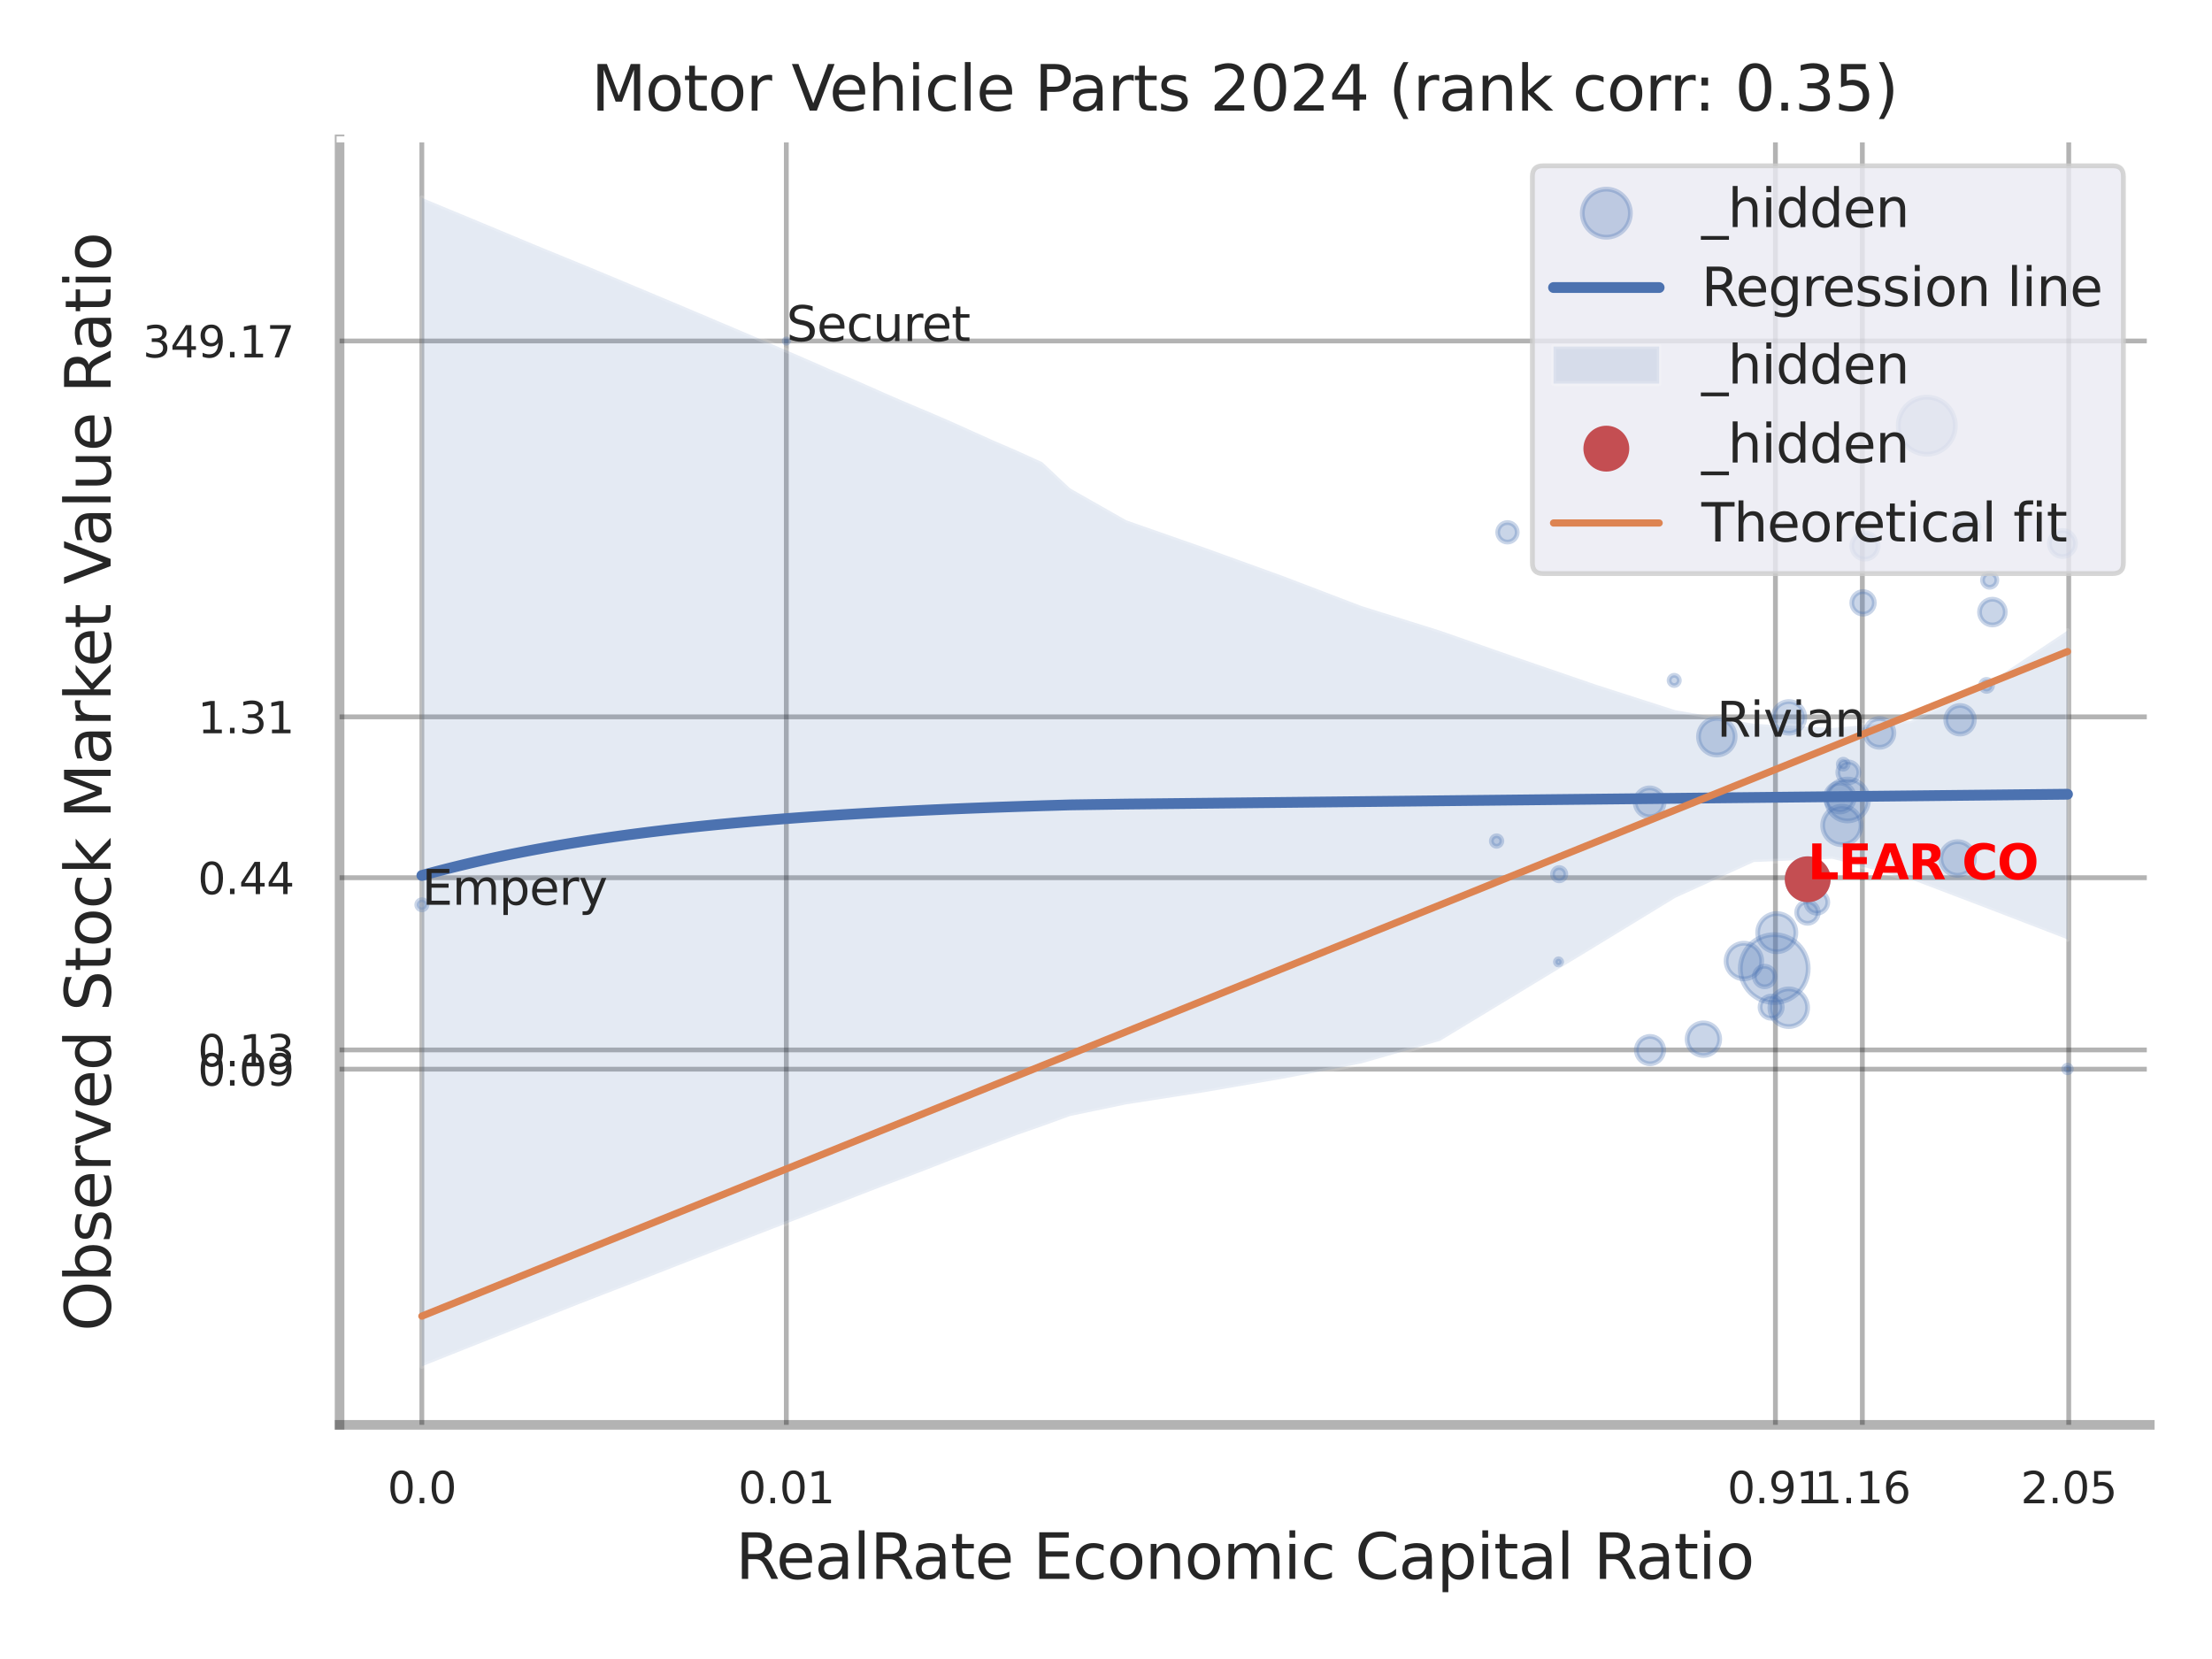 <?xml version="1.0" encoding="utf-8" standalone="no"?>
<!DOCTYPE svg PUBLIC "-//W3C//DTD SVG 1.1//EN"
  "http://www.w3.org/Graphics/SVG/1.1/DTD/svg11.dtd">
<svg xmlns:xlink="http://www.w3.org/1999/xlink" width="460.8pt" height="345.6pt" viewBox="0 0 460.8 345.6" xmlns="http://www.w3.org/2000/svg" version="1.1">
 <defs>
  <style type="text/css">*{stroke-linejoin: round; stroke-linecap: butt}</style>
 </defs>
 <g id="figure_1">
  <g id="patch_1">
   <path d="M 0 345.6 
L 460.8 345.6 
L 460.8 0 
L 0 0 
z
" style="fill: #ffffff"/>
  </g>
  <g id="axes_1">
   <g id="patch_2">
    <path d="M 70.74 296.82 
L 447.84 296.82 
L 447.84 29.04 
L 70.74 29.04 
z
" style="fill: #ffffff"/>
   </g>
   <g id="matplotlib.axis_1">
    <g id="xtick_1">
     <g id="line2d_1">
      <path d="M 87.875 296.82 
L 87.875 29.04 
" clip-path="url(#p33a93483db)" style="fill: none; stroke: #000000; stroke-opacity: 0.3; stroke-linecap: round"/>
     </g>
     <g id="text_1">
      <!-- 0.0 -->
      <g style="fill: #262626" transform="translate(80.719 313.159) scale(0.09 -0.09)">
       <defs>
        <path id="DejaVuSans-30" d="M 2034 4250 
Q 1547 4250 1301 3770 
Q 1056 3291 1056 2328 
Q 1056 1369 1301 889 
Q 1547 409 2034 409 
Q 2525 409 2770 889 
Q 3016 1369 3016 2328 
Q 3016 3291 2770 3770 
Q 2525 4250 2034 4250 
z
M 2034 4750 
Q 2819 4750 3233 4129 
Q 3647 3509 3647 2328 
Q 3647 1150 3233 529 
Q 2819 -91 2034 -91 
Q 1250 -91 836 529 
Q 422 1150 422 2328 
Q 422 3509 836 4129 
Q 1250 4750 2034 4750 
z
" transform="scale(0.016)"/>
        <path id="DejaVuSans-2e" d="M 684 794 
L 1344 794 
L 1344 0 
L 684 0 
L 684 794 
z
" transform="scale(0.016)"/>
       </defs>
       <use xlink:href="#DejaVuSans-30"/>
       <use xlink:href="#DejaVuSans-2e" transform="translate(63.623 0)"/>
       <use xlink:href="#DejaVuSans-30" transform="translate(95.41 0)"/>
      </g>
     </g>
    </g>
    <g id="xtick_2">
     <g id="line2d_2">
      <path d="M 163.806 296.82 
L 163.806 29.04 
" clip-path="url(#p33a93483db)" style="fill: none; stroke: #000000; stroke-opacity: 0.3; stroke-linecap: round"/>
     </g>
     <g id="text_2">
      <!-- 0.01 -->
      <g style="fill: #262626" transform="translate(153.786 313.159) scale(0.09 -0.09)">
       <defs>
        <path id="DejaVuSans-31" d="M 794 531 
L 1825 531 
L 1825 4091 
L 703 3866 
L 703 4441 
L 1819 4666 
L 2450 4666 
L 2450 531 
L 3481 531 
L 3481 0 
L 794 0 
L 794 531 
z
" transform="scale(0.016)"/>
       </defs>
       <use xlink:href="#DejaVuSans-30"/>
       <use xlink:href="#DejaVuSans-2e" transform="translate(63.623 0)"/>
       <use xlink:href="#DejaVuSans-30" transform="translate(95.41 0)"/>
       <use xlink:href="#DejaVuSans-31" transform="translate(159.033 0)"/>
      </g>
     </g>
    </g>
    <g id="xtick_3">
     <g id="line2d_3">
      <path d="M 369.854 296.82 
L 369.854 29.04 
" clip-path="url(#p33a93483db)" style="fill: none; stroke: #000000; stroke-opacity: 0.3; stroke-linecap: round"/>
     </g>
     <g id="text_3">
      <!-- 0.91 -->
      <g style="fill: #262626" transform="translate(359.835 313.159) scale(0.09 -0.09)">
       <defs>
        <path id="DejaVuSans-39" d="M 703 97 
L 703 672 
Q 941 559 1184 500 
Q 1428 441 1663 441 
Q 2288 441 2617 861 
Q 2947 1281 2994 2138 
Q 2813 1869 2534 1725 
Q 2256 1581 1919 1581 
Q 1219 1581 811 2004 
Q 403 2428 403 3163 
Q 403 3881 828 4315 
Q 1253 4750 1959 4750 
Q 2769 4750 3195 4129 
Q 3622 3509 3622 2328 
Q 3622 1225 3098 567 
Q 2575 -91 1691 -91 
Q 1453 -91 1209 -44 
Q 966 3 703 97 
z
M 1959 2075 
Q 2384 2075 2632 2365 
Q 2881 2656 2881 3163 
Q 2881 3666 2632 3958 
Q 2384 4250 1959 4250 
Q 1534 4250 1286 3958 
Q 1038 3666 1038 3163 
Q 1038 2656 1286 2365 
Q 1534 2075 1959 2075 
z
" transform="scale(0.016)"/>
       </defs>
       <use xlink:href="#DejaVuSans-30"/>
       <use xlink:href="#DejaVuSans-2e" transform="translate(63.623 0)"/>
       <use xlink:href="#DejaVuSans-39" transform="translate(95.41 0)"/>
       <use xlink:href="#DejaVuSans-31" transform="translate(159.033 0)"/>
      </g>
     </g>
    </g>
    <g id="xtick_4">
     <g id="line2d_4">
      <path d="M 387.959 296.82 
L 387.959 29.04 
" clip-path="url(#p33a93483db)" style="fill: none; stroke: #000000; stroke-opacity: 0.3; stroke-linecap: round"/>
     </g>
     <g id="text_4">
      <!-- 1.16 -->
      <g style="fill: #262626" transform="translate(377.939 313.159) scale(0.09 -0.09)">
       <defs>
        <path id="DejaVuSans-36" d="M 2113 2584 
Q 1688 2584 1439 2293 
Q 1191 2003 1191 1497 
Q 1191 994 1439 701 
Q 1688 409 2113 409 
Q 2538 409 2786 701 
Q 3034 994 3034 1497 
Q 3034 2003 2786 2293 
Q 2538 2584 2113 2584 
z
M 3366 4563 
L 3366 3988 
Q 3128 4100 2886 4159 
Q 2644 4219 2406 4219 
Q 1781 4219 1451 3797 
Q 1122 3375 1075 2522 
Q 1259 2794 1537 2939 
Q 1816 3084 2150 3084 
Q 2853 3084 3261 2657 
Q 3669 2231 3669 1497 
Q 3669 778 3244 343 
Q 2819 -91 2113 -91 
Q 1303 -91 875 529 
Q 447 1150 447 2328 
Q 447 3434 972 4092 
Q 1497 4750 2381 4750 
Q 2619 4750 2861 4703 
Q 3103 4656 3366 4563 
z
" transform="scale(0.016)"/>
       </defs>
       <use xlink:href="#DejaVuSans-31"/>
       <use xlink:href="#DejaVuSans-2e" transform="translate(63.623 0)"/>
       <use xlink:href="#DejaVuSans-31" transform="translate(95.41 0)"/>
       <use xlink:href="#DejaVuSans-36" transform="translate(159.033 0)"/>
      </g>
     </g>
    </g>
    <g id="xtick_5">
     <g id="line2d_5">
      <path d="M 430.957 296.82 
L 430.957 29.04 
" clip-path="url(#p33a93483db)" style="fill: none; stroke: #000000; stroke-opacity: 0.3; stroke-linecap: round"/>
     </g>
     <g id="text_5">
      <!-- 2.05 -->
      <g style="fill: #262626" transform="translate(420.938 313.159) scale(0.09 -0.09)">
       <defs>
        <path id="DejaVuSans-32" d="M 1228 531 
L 3431 531 
L 3431 0 
L 469 0 
L 469 531 
Q 828 903 1448 1529 
Q 2069 2156 2228 2338 
Q 2531 2678 2651 2914 
Q 2772 3150 2772 3378 
Q 2772 3750 2511 3984 
Q 2250 4219 1831 4219 
Q 1534 4219 1204 4116 
Q 875 4013 500 3803 
L 500 4441 
Q 881 4594 1212 4672 
Q 1544 4750 1819 4750 
Q 2544 4750 2975 4387 
Q 3406 4025 3406 3419 
Q 3406 3131 3298 2873 
Q 3191 2616 2906 2266 
Q 2828 2175 2409 1742 
Q 1991 1309 1228 531 
z
" transform="scale(0.016)"/>
        <path id="DejaVuSans-35" d="M 691 4666 
L 3169 4666 
L 3169 4134 
L 1269 4134 
L 1269 2991 
Q 1406 3038 1543 3061 
Q 1681 3084 1819 3084 
Q 2600 3084 3056 2656 
Q 3513 2228 3513 1497 
Q 3513 744 3044 326 
Q 2575 -91 1722 -91 
Q 1428 -91 1123 -41 
Q 819 9 494 109 
L 494 744 
Q 775 591 1075 516 
Q 1375 441 1709 441 
Q 2250 441 2565 725 
Q 2881 1009 2881 1497 
Q 2881 1984 2565 2268 
Q 2250 2553 1709 2553 
Q 1456 2553 1204 2497 
Q 953 2441 691 2322 
L 691 4666 
z
" transform="scale(0.016)"/>
       </defs>
       <use xlink:href="#DejaVuSans-32"/>
       <use xlink:href="#DejaVuSans-2e" transform="translate(63.623 0)"/>
       <use xlink:href="#DejaVuSans-30" transform="translate(95.41 0)"/>
       <use xlink:href="#DejaVuSans-35" transform="translate(159.033 0)"/>
      </g>
     </g>
    </g>
    <g id="xtick_6"/>
    <g id="xtick_7"/>
    <g id="xtick_8"/>
    <g id="text_6">
     <!-- RealRate Economic Capital Ratio -->
     <g style="fill: #262626" transform="translate(153.236 328.908) scale(0.13 -0.13)">
      <defs>
       <path id="DejaVuSans-52" d="M 2841 2188 
Q 3044 2119 3236 1894 
Q 3428 1669 3622 1275 
L 4263 0 
L 3584 0 
L 2988 1197 
Q 2756 1666 2539 1819 
Q 2322 1972 1947 1972 
L 1259 1972 
L 1259 0 
L 628 0 
L 628 4666 
L 2053 4666 
Q 2853 4666 3247 4331 
Q 3641 3997 3641 3322 
Q 3641 2881 3436 2590 
Q 3231 2300 2841 2188 
z
M 1259 4147 
L 1259 2491 
L 2053 2491 
Q 2509 2491 2742 2702 
Q 2975 2913 2975 3322 
Q 2975 3731 2742 3939 
Q 2509 4147 2053 4147 
L 1259 4147 
z
" transform="scale(0.016)"/>
       <path id="DejaVuSans-65" d="M 3597 1894 
L 3597 1613 
L 953 1613 
Q 991 1019 1311 708 
Q 1631 397 2203 397 
Q 2534 397 2845 478 
Q 3156 559 3463 722 
L 3463 178 
Q 3153 47 2828 -22 
Q 2503 -91 2169 -91 
Q 1331 -91 842 396 
Q 353 884 353 1716 
Q 353 2575 817 3079 
Q 1281 3584 2069 3584 
Q 2775 3584 3186 3129 
Q 3597 2675 3597 1894 
z
M 3022 2063 
Q 3016 2534 2758 2815 
Q 2500 3097 2075 3097 
Q 1594 3097 1305 2825 
Q 1016 2553 972 2059 
L 3022 2063 
z
" transform="scale(0.016)"/>
       <path id="DejaVuSans-61" d="M 2194 1759 
Q 1497 1759 1228 1600 
Q 959 1441 959 1056 
Q 959 750 1161 570 
Q 1363 391 1709 391 
Q 2188 391 2477 730 
Q 2766 1069 2766 1631 
L 2766 1759 
L 2194 1759 
z
M 3341 1997 
L 3341 0 
L 2766 0 
L 2766 531 
Q 2569 213 2275 61 
Q 1981 -91 1556 -91 
Q 1019 -91 701 211 
Q 384 513 384 1019 
Q 384 1609 779 1909 
Q 1175 2209 1959 2209 
L 2766 2209 
L 2766 2266 
Q 2766 2663 2505 2880 
Q 2244 3097 1772 3097 
Q 1472 3097 1187 3025 
Q 903 2953 641 2809 
L 641 3341 
Q 956 3463 1253 3523 
Q 1550 3584 1831 3584 
Q 2591 3584 2966 3190 
Q 3341 2797 3341 1997 
z
" transform="scale(0.016)"/>
       <path id="DejaVuSans-6c" d="M 603 4863 
L 1178 4863 
L 1178 0 
L 603 0 
L 603 4863 
z
" transform="scale(0.016)"/>
       <path id="DejaVuSans-74" d="M 1172 4494 
L 1172 3500 
L 2356 3500 
L 2356 3053 
L 1172 3053 
L 1172 1153 
Q 1172 725 1289 603 
Q 1406 481 1766 481 
L 2356 481 
L 2356 0 
L 1766 0 
Q 1100 0 847 248 
Q 594 497 594 1153 
L 594 3053 
L 172 3053 
L 172 3500 
L 594 3500 
L 594 4494 
L 1172 4494 
z
" transform="scale(0.016)"/>
       <path id="DejaVuSans-20" transform="scale(0.016)"/>
       <path id="DejaVuSans-45" d="M 628 4666 
L 3578 4666 
L 3578 4134 
L 1259 4134 
L 1259 2753 
L 3481 2753 
L 3481 2222 
L 1259 2222 
L 1259 531 
L 3634 531 
L 3634 0 
L 628 0 
L 628 4666 
z
" transform="scale(0.016)"/>
       <path id="DejaVuSans-63" d="M 3122 3366 
L 3122 2828 
Q 2878 2963 2633 3030 
Q 2388 3097 2138 3097 
Q 1578 3097 1268 2742 
Q 959 2388 959 1747 
Q 959 1106 1268 751 
Q 1578 397 2138 397 
Q 2388 397 2633 464 
Q 2878 531 3122 666 
L 3122 134 
Q 2881 22 2623 -34 
Q 2366 -91 2075 -91 
Q 1284 -91 818 406 
Q 353 903 353 1747 
Q 353 2603 823 3093 
Q 1294 3584 2113 3584 
Q 2378 3584 2631 3529 
Q 2884 3475 3122 3366 
z
" transform="scale(0.016)"/>
       <path id="DejaVuSans-6f" d="M 1959 3097 
Q 1497 3097 1228 2736 
Q 959 2375 959 1747 
Q 959 1119 1226 758 
Q 1494 397 1959 397 
Q 2419 397 2687 759 
Q 2956 1122 2956 1747 
Q 2956 2369 2687 2733 
Q 2419 3097 1959 3097 
z
M 1959 3584 
Q 2709 3584 3137 3096 
Q 3566 2609 3566 1747 
Q 3566 888 3137 398 
Q 2709 -91 1959 -91 
Q 1206 -91 779 398 
Q 353 888 353 1747 
Q 353 2609 779 3096 
Q 1206 3584 1959 3584 
z
" transform="scale(0.016)"/>
       <path id="DejaVuSans-6e" d="M 3513 2113 
L 3513 0 
L 2938 0 
L 2938 2094 
Q 2938 2591 2744 2837 
Q 2550 3084 2163 3084 
Q 1697 3084 1428 2787 
Q 1159 2491 1159 1978 
L 1159 0 
L 581 0 
L 581 3500 
L 1159 3500 
L 1159 2956 
Q 1366 3272 1645 3428 
Q 1925 3584 2291 3584 
Q 2894 3584 3203 3211 
Q 3513 2838 3513 2113 
z
" transform="scale(0.016)"/>
       <path id="DejaVuSans-6d" d="M 3328 2828 
Q 3544 3216 3844 3400 
Q 4144 3584 4550 3584 
Q 5097 3584 5394 3201 
Q 5691 2819 5691 2113 
L 5691 0 
L 5113 0 
L 5113 2094 
Q 5113 2597 4934 2840 
Q 4756 3084 4391 3084 
Q 3944 3084 3684 2787 
Q 3425 2491 3425 1978 
L 3425 0 
L 2847 0 
L 2847 2094 
Q 2847 2600 2669 2842 
Q 2491 3084 2119 3084 
Q 1678 3084 1418 2786 
Q 1159 2488 1159 1978 
L 1159 0 
L 581 0 
L 581 3500 
L 1159 3500 
L 1159 2956 
Q 1356 3278 1631 3431 
Q 1906 3584 2284 3584 
Q 2666 3584 2933 3390 
Q 3200 3197 3328 2828 
z
" transform="scale(0.016)"/>
       <path id="DejaVuSans-69" d="M 603 3500 
L 1178 3500 
L 1178 0 
L 603 0 
L 603 3500 
z
M 603 4863 
L 1178 4863 
L 1178 4134 
L 603 4134 
L 603 4863 
z
" transform="scale(0.016)"/>
       <path id="DejaVuSans-43" d="M 4122 4306 
L 4122 3641 
Q 3803 3938 3442 4084 
Q 3081 4231 2675 4231 
Q 1875 4231 1450 3742 
Q 1025 3253 1025 2328 
Q 1025 1406 1450 917 
Q 1875 428 2675 428 
Q 3081 428 3442 575 
Q 3803 722 4122 1019 
L 4122 359 
Q 3791 134 3420 21 
Q 3050 -91 2638 -91 
Q 1578 -91 968 557 
Q 359 1206 359 2328 
Q 359 3453 968 4101 
Q 1578 4750 2638 4750 
Q 3056 4750 3426 4639 
Q 3797 4528 4122 4306 
z
" transform="scale(0.016)"/>
       <path id="DejaVuSans-70" d="M 1159 525 
L 1159 -1331 
L 581 -1331 
L 581 3500 
L 1159 3500 
L 1159 2969 
Q 1341 3281 1617 3432 
Q 1894 3584 2278 3584 
Q 2916 3584 3314 3078 
Q 3713 2572 3713 1747 
Q 3713 922 3314 415 
Q 2916 -91 2278 -91 
Q 1894 -91 1617 61 
Q 1341 213 1159 525 
z
M 3116 1747 
Q 3116 2381 2855 2742 
Q 2594 3103 2138 3103 
Q 1681 3103 1420 2742 
Q 1159 2381 1159 1747 
Q 1159 1113 1420 752 
Q 1681 391 2138 391 
Q 2594 391 2855 752 
Q 3116 1113 3116 1747 
z
" transform="scale(0.016)"/>
      </defs>
      <use xlink:href="#DejaVuSans-52"/>
      <use xlink:href="#DejaVuSans-65" transform="translate(64.982 0)"/>
      <use xlink:href="#DejaVuSans-61" transform="translate(126.506 0)"/>
      <use xlink:href="#DejaVuSans-6c" transform="translate(187.785 0)"/>
      <use xlink:href="#DejaVuSans-52" transform="translate(215.568 0)"/>
      <use xlink:href="#DejaVuSans-61" transform="translate(282.801 0)"/>
      <use xlink:href="#DejaVuSans-74" transform="translate(344.08 0)"/>
      <use xlink:href="#DejaVuSans-65" transform="translate(383.289 0)"/>
      <use xlink:href="#DejaVuSans-20" transform="translate(444.812 0)"/>
      <use xlink:href="#DejaVuSans-45" transform="translate(476.6 0)"/>
      <use xlink:href="#DejaVuSans-63" transform="translate(539.783 0)"/>
      <use xlink:href="#DejaVuSans-6f" transform="translate(594.764 0)"/>
      <use xlink:href="#DejaVuSans-6e" transform="translate(655.945 0)"/>
      <use xlink:href="#DejaVuSans-6f" transform="translate(719.324 0)"/>
      <use xlink:href="#DejaVuSans-6d" transform="translate(780.506 0)"/>
      <use xlink:href="#DejaVuSans-69" transform="translate(877.918 0)"/>
      <use xlink:href="#DejaVuSans-63" transform="translate(905.701 0)"/>
      <use xlink:href="#DejaVuSans-20" transform="translate(960.682 0)"/>
      <use xlink:href="#DejaVuSans-43" transform="translate(992.469 0)"/>
      <use xlink:href="#DejaVuSans-61" transform="translate(1062.293 0)"/>
      <use xlink:href="#DejaVuSans-70" transform="translate(1123.572 0)"/>
      <use xlink:href="#DejaVuSans-69" transform="translate(1187.049 0)"/>
      <use xlink:href="#DejaVuSans-74" transform="translate(1214.832 0)"/>
      <use xlink:href="#DejaVuSans-61" transform="translate(1254.041 0)"/>
      <use xlink:href="#DejaVuSans-6c" transform="translate(1315.32 0)"/>
      <use xlink:href="#DejaVuSans-20" transform="translate(1343.104 0)"/>
      <use xlink:href="#DejaVuSans-52" transform="translate(1374.891 0)"/>
      <use xlink:href="#DejaVuSans-61" transform="translate(1442.123 0)"/>
      <use xlink:href="#DejaVuSans-74" transform="translate(1503.402 0)"/>
      <use xlink:href="#DejaVuSans-69" transform="translate(1542.611 0)"/>
      <use xlink:href="#DejaVuSans-6f" transform="translate(1570.395 0)"/>
     </g>
    </g>
   </g>
   <g id="matplotlib.axis_2">
    <g id="ytick_1">
     <g id="line2d_6">
      <path d="M 70.74 222.729 
L 447.84 222.729 
" clip-path="url(#p33a93483db)" style="fill: none; stroke: #000000; stroke-opacity: 0.3; stroke-linecap: round"/>
     </g>
     <g id="text_7">
      <!-- 0.09 -->
      <g style="fill: #262626" transform="translate(41.201 226.149) scale(0.09 -0.09)">
       <use xlink:href="#DejaVuSans-30"/>
       <use xlink:href="#DejaVuSans-2e" transform="translate(63.623 0)"/>
       <use xlink:href="#DejaVuSans-30" transform="translate(95.41 0)"/>
       <use xlink:href="#DejaVuSans-39" transform="translate(159.033 0)"/>
      </g>
     </g>
    </g>
    <g id="ytick_2">
     <g id="line2d_7">
      <path d="M 70.74 218.724 
L 447.84 218.724 
" clip-path="url(#p33a93483db)" style="fill: none; stroke: #000000; stroke-opacity: 0.3; stroke-linecap: round"/>
     </g>
     <g id="text_8">
      <!-- 0.13 -->
      <g style="fill: #262626" transform="translate(41.201 222.143) scale(0.09 -0.09)">
       <defs>
        <path id="DejaVuSans-33" d="M 2597 2516 
Q 3050 2419 3304 2112 
Q 3559 1806 3559 1356 
Q 3559 666 3084 287 
Q 2609 -91 1734 -91 
Q 1441 -91 1130 -33 
Q 819 25 488 141 
L 488 750 
Q 750 597 1062 519 
Q 1375 441 1716 441 
Q 2309 441 2620 675 
Q 2931 909 2931 1356 
Q 2931 1769 2642 2001 
Q 2353 2234 1838 2234 
L 1294 2234 
L 1294 2753 
L 1863 2753 
Q 2328 2753 2575 2939 
Q 2822 3125 2822 3475 
Q 2822 3834 2567 4026 
Q 2313 4219 1838 4219 
Q 1578 4219 1281 4162 
Q 984 4106 628 3988 
L 628 4550 
Q 988 4650 1302 4700 
Q 1616 4750 1894 4750 
Q 2613 4750 3031 4423 
Q 3450 4097 3450 3541 
Q 3450 3153 3228 2886 
Q 3006 2619 2597 2516 
z
" transform="scale(0.016)"/>
       </defs>
       <use xlink:href="#DejaVuSans-30"/>
       <use xlink:href="#DejaVuSans-2e" transform="translate(63.623 0)"/>
       <use xlink:href="#DejaVuSans-31" transform="translate(95.41 0)"/>
       <use xlink:href="#DejaVuSans-33" transform="translate(159.033 0)"/>
      </g>
     </g>
    </g>
    <g id="ytick_3">
     <g id="line2d_8">
      <path d="M 70.74 182.845 
L 447.84 182.845 
" clip-path="url(#p33a93483db)" style="fill: none; stroke: #000000; stroke-opacity: 0.3; stroke-linecap: round"/>
     </g>
     <g id="text_9">
      <!-- 0.44 -->
      <g style="fill: #262626" transform="translate(41.201 186.264) scale(0.09 -0.09)">
       <defs>
        <path id="DejaVuSans-34" d="M 2419 4116 
L 825 1625 
L 2419 1625 
L 2419 4116 
z
M 2253 4666 
L 3047 4666 
L 3047 1625 
L 3713 1625 
L 3713 1100 
L 3047 1100 
L 3047 0 
L 2419 0 
L 2419 1100 
L 313 1100 
L 313 1709 
L 2253 4666 
z
" transform="scale(0.016)"/>
       </defs>
       <use xlink:href="#DejaVuSans-30"/>
       <use xlink:href="#DejaVuSans-2e" transform="translate(63.623 0)"/>
       <use xlink:href="#DejaVuSans-34" transform="translate(95.41 0)"/>
       <use xlink:href="#DejaVuSans-34" transform="translate(159.033 0)"/>
      </g>
     </g>
    </g>
    <g id="ytick_4">
     <g id="line2d_9">
      <path d="M 70.74 149.335 
L 447.84 149.335 
" clip-path="url(#p33a93483db)" style="fill: none; stroke: #000000; stroke-opacity: 0.3; stroke-linecap: round"/>
     </g>
     <g id="text_10">
      <!-- 1.31 -->
      <g style="fill: #262626" transform="translate(41.201 152.755) scale(0.09 -0.09)">
       <use xlink:href="#DejaVuSans-31"/>
       <use xlink:href="#DejaVuSans-2e" transform="translate(63.623 0)"/>
       <use xlink:href="#DejaVuSans-33" transform="translate(95.41 0)"/>
       <use xlink:href="#DejaVuSans-31" transform="translate(159.033 0)"/>
      </g>
     </g>
    </g>
    <g id="ytick_5">
     <g id="line2d_10">
      <path d="M 70.74 71.033 
L 447.84 71.033 
" clip-path="url(#p33a93483db)" style="fill: none; stroke: #000000; stroke-opacity: 0.3; stroke-linecap: round"/>
     </g>
     <g id="text_11">
      <!-- 349.17 -->
      <g style="fill: #262626" transform="translate(29.748 74.453) scale(0.09 -0.09)">
       <defs>
        <path id="DejaVuSans-37" d="M 525 4666 
L 3525 4666 
L 3525 4397 
L 1831 0 
L 1172 0 
L 2766 4134 
L 525 4134 
L 525 4666 
z
" transform="scale(0.016)"/>
       </defs>
       <use xlink:href="#DejaVuSans-33"/>
       <use xlink:href="#DejaVuSans-34" transform="translate(63.623 0)"/>
       <use xlink:href="#DejaVuSans-39" transform="translate(127.246 0)"/>
       <use xlink:href="#DejaVuSans-2e" transform="translate(190.869 0)"/>
       <use xlink:href="#DejaVuSans-31" transform="translate(222.656 0)"/>
       <use xlink:href="#DejaVuSans-37" transform="translate(286.279 0)"/>
      </g>
     </g>
    </g>
    <g id="ytick_6"/>
    <g id="ytick_7"/>
    <g id="ytick_8"/>
    <g id="ytick_9"/>
    <g id="ytick_10"/>
    <g id="text_12">
     <!-- Observed Stock Market Value Ratio -->
     <g style="fill: #262626" transform="translate(23.045 277.332) rotate(-90) scale(0.13 -0.13)">
      <defs>
       <path id="DejaVuSans-4f" d="M 2522 4238 
Q 1834 4238 1429 3725 
Q 1025 3213 1025 2328 
Q 1025 1447 1429 934 
Q 1834 422 2522 422 
Q 3209 422 3611 934 
Q 4013 1447 4013 2328 
Q 4013 3213 3611 3725 
Q 3209 4238 2522 4238 
z
M 2522 4750 
Q 3503 4750 4090 4092 
Q 4678 3434 4678 2328 
Q 4678 1225 4090 567 
Q 3503 -91 2522 -91 
Q 1538 -91 948 565 
Q 359 1222 359 2328 
Q 359 3434 948 4092 
Q 1538 4750 2522 4750 
z
" transform="scale(0.016)"/>
       <path id="DejaVuSans-62" d="M 3116 1747 
Q 3116 2381 2855 2742 
Q 2594 3103 2138 3103 
Q 1681 3103 1420 2742 
Q 1159 2381 1159 1747 
Q 1159 1113 1420 752 
Q 1681 391 2138 391 
Q 2594 391 2855 752 
Q 3116 1113 3116 1747 
z
M 1159 2969 
Q 1341 3281 1617 3432 
Q 1894 3584 2278 3584 
Q 2916 3584 3314 3078 
Q 3713 2572 3713 1747 
Q 3713 922 3314 415 
Q 2916 -91 2278 -91 
Q 1894 -91 1617 61 
Q 1341 213 1159 525 
L 1159 0 
L 581 0 
L 581 4863 
L 1159 4863 
L 1159 2969 
z
" transform="scale(0.016)"/>
       <path id="DejaVuSans-73" d="M 2834 3397 
L 2834 2853 
Q 2591 2978 2328 3040 
Q 2066 3103 1784 3103 
Q 1356 3103 1142 2972 
Q 928 2841 928 2578 
Q 928 2378 1081 2264 
Q 1234 2150 1697 2047 
L 1894 2003 
Q 2506 1872 2764 1633 
Q 3022 1394 3022 966 
Q 3022 478 2636 193 
Q 2250 -91 1575 -91 
Q 1294 -91 989 -36 
Q 684 19 347 128 
L 347 722 
Q 666 556 975 473 
Q 1284 391 1588 391 
Q 1994 391 2212 530 
Q 2431 669 2431 922 
Q 2431 1156 2273 1281 
Q 2116 1406 1581 1522 
L 1381 1569 
Q 847 1681 609 1914 
Q 372 2147 372 2553 
Q 372 3047 722 3315 
Q 1072 3584 1716 3584 
Q 2034 3584 2315 3537 
Q 2597 3491 2834 3397 
z
" transform="scale(0.016)"/>
       <path id="DejaVuSans-72" d="M 2631 2963 
Q 2534 3019 2420 3045 
Q 2306 3072 2169 3072 
Q 1681 3072 1420 2755 
Q 1159 2438 1159 1844 
L 1159 0 
L 581 0 
L 581 3500 
L 1159 3500 
L 1159 2956 
Q 1341 3275 1631 3429 
Q 1922 3584 2338 3584 
Q 2397 3584 2469 3576 
Q 2541 3569 2628 3553 
L 2631 2963 
z
" transform="scale(0.016)"/>
       <path id="DejaVuSans-76" d="M 191 3500 
L 800 3500 
L 1894 563 
L 2988 3500 
L 3597 3500 
L 2284 0 
L 1503 0 
L 191 3500 
z
" transform="scale(0.016)"/>
       <path id="DejaVuSans-64" d="M 2906 2969 
L 2906 4863 
L 3481 4863 
L 3481 0 
L 2906 0 
L 2906 525 
Q 2725 213 2448 61 
Q 2172 -91 1784 -91 
Q 1150 -91 751 415 
Q 353 922 353 1747 
Q 353 2572 751 3078 
Q 1150 3584 1784 3584 
Q 2172 3584 2448 3432 
Q 2725 3281 2906 2969 
z
M 947 1747 
Q 947 1113 1208 752 
Q 1469 391 1925 391 
Q 2381 391 2643 752 
Q 2906 1113 2906 1747 
Q 2906 2381 2643 2742 
Q 2381 3103 1925 3103 
Q 1469 3103 1208 2742 
Q 947 2381 947 1747 
z
" transform="scale(0.016)"/>
       <path id="DejaVuSans-53" d="M 3425 4513 
L 3425 3897 
Q 3066 4069 2747 4153 
Q 2428 4238 2131 4238 
Q 1616 4238 1336 4038 
Q 1056 3838 1056 3469 
Q 1056 3159 1242 3001 
Q 1428 2844 1947 2747 
L 2328 2669 
Q 3034 2534 3370 2195 
Q 3706 1856 3706 1288 
Q 3706 609 3251 259 
Q 2797 -91 1919 -91 
Q 1588 -91 1214 -16 
Q 841 59 441 206 
L 441 856 
Q 825 641 1194 531 
Q 1563 422 1919 422 
Q 2459 422 2753 634 
Q 3047 847 3047 1241 
Q 3047 1584 2836 1778 
Q 2625 1972 2144 2069 
L 1759 2144 
Q 1053 2284 737 2584 
Q 422 2884 422 3419 
Q 422 4038 858 4394 
Q 1294 4750 2059 4750 
Q 2388 4750 2728 4690 
Q 3069 4631 3425 4513 
z
" transform="scale(0.016)"/>
       <path id="DejaVuSans-6b" d="M 581 4863 
L 1159 4863 
L 1159 1991 
L 2875 3500 
L 3609 3500 
L 1753 1863 
L 3688 0 
L 2938 0 
L 1159 1709 
L 1159 0 
L 581 0 
L 581 4863 
z
" transform="scale(0.016)"/>
       <path id="DejaVuSans-4d" d="M 628 4666 
L 1569 4666 
L 2759 1491 
L 3956 4666 
L 4897 4666 
L 4897 0 
L 4281 0 
L 4281 4097 
L 3078 897 
L 2444 897 
L 1241 4097 
L 1241 0 
L 628 0 
L 628 4666 
z
" transform="scale(0.016)"/>
       <path id="DejaVuSans-56" d="M 1831 0 
L 50 4666 
L 709 4666 
L 2188 738 
L 3669 4666 
L 4325 4666 
L 2547 0 
L 1831 0 
z
" transform="scale(0.016)"/>
       <path id="DejaVuSans-75" d="M 544 1381 
L 544 3500 
L 1119 3500 
L 1119 1403 
Q 1119 906 1312 657 
Q 1506 409 1894 409 
Q 2359 409 2629 706 
Q 2900 1003 2900 1516 
L 2900 3500 
L 3475 3500 
L 3475 0 
L 2900 0 
L 2900 538 
Q 2691 219 2414 64 
Q 2138 -91 1772 -91 
Q 1169 -91 856 284 
Q 544 659 544 1381 
z
M 1991 3584 
L 1991 3584 
z
" transform="scale(0.016)"/>
      </defs>
      <use xlink:href="#DejaVuSans-4f"/>
      <use xlink:href="#DejaVuSans-62" transform="translate(78.711 0)"/>
      <use xlink:href="#DejaVuSans-73" transform="translate(142.188 0)"/>
      <use xlink:href="#DejaVuSans-65" transform="translate(194.287 0)"/>
      <use xlink:href="#DejaVuSans-72" transform="translate(255.811 0)"/>
      <use xlink:href="#DejaVuSans-76" transform="translate(296.924 0)"/>
      <use xlink:href="#DejaVuSans-65" transform="translate(356.104 0)"/>
      <use xlink:href="#DejaVuSans-64" transform="translate(417.627 0)"/>
      <use xlink:href="#DejaVuSans-20" transform="translate(481.104 0)"/>
      <use xlink:href="#DejaVuSans-53" transform="translate(512.891 0)"/>
      <use xlink:href="#DejaVuSans-74" transform="translate(576.367 0)"/>
      <use xlink:href="#DejaVuSans-6f" transform="translate(615.576 0)"/>
      <use xlink:href="#DejaVuSans-63" transform="translate(676.758 0)"/>
      <use xlink:href="#DejaVuSans-6b" transform="translate(731.738 0)"/>
      <use xlink:href="#DejaVuSans-20" transform="translate(789.648 0)"/>
      <use xlink:href="#DejaVuSans-4d" transform="translate(821.436 0)"/>
      <use xlink:href="#DejaVuSans-61" transform="translate(907.715 0)"/>
      <use xlink:href="#DejaVuSans-72" transform="translate(968.994 0)"/>
      <use xlink:href="#DejaVuSans-6b" transform="translate(1010.107 0)"/>
      <use xlink:href="#DejaVuSans-65" transform="translate(1064.393 0)"/>
      <use xlink:href="#DejaVuSans-74" transform="translate(1125.916 0)"/>
      <use xlink:href="#DejaVuSans-20" transform="translate(1165.125 0)"/>
      <use xlink:href="#DejaVuSans-56" transform="translate(1196.912 0)"/>
      <use xlink:href="#DejaVuSans-61" transform="translate(1257.57 0)"/>
      <use xlink:href="#DejaVuSans-6c" transform="translate(1318.85 0)"/>
      <use xlink:href="#DejaVuSans-75" transform="translate(1346.633 0)"/>
      <use xlink:href="#DejaVuSans-65" transform="translate(1410.012 0)"/>
      <use xlink:href="#DejaVuSans-20" transform="translate(1471.535 0)"/>
      <use xlink:href="#DejaVuSans-52" transform="translate(1503.322 0)"/>
      <use xlink:href="#DejaVuSans-61" transform="translate(1570.555 0)"/>
      <use xlink:href="#DejaVuSans-74" transform="translate(1631.834 0)"/>
      <use xlink:href="#DejaVuSans-69" transform="translate(1671.043 0)"/>
      <use xlink:href="#DejaVuSans-6f" transform="translate(1698.826 0)"/>
     </g>
    </g>
   </g>
   <g id="PathCollection_1">
    <path d="M 363.286 203.909 
C 364.27 203.909 365.213 203.518 365.908 202.823 
C 366.603 202.127 366.994 201.184 366.994 200.201 
C 366.994 199.218 366.603 198.275 365.908 197.58 
C 365.213 196.884 364.27 196.494 363.286 196.494 
C 362.303 196.494 361.36 196.884 360.665 197.58 
C 359.97 198.275 359.579 199.218 359.579 200.201 
C 359.579 201.184 359.97 202.127 360.665 202.823 
C 361.36 203.518 362.303 203.909 363.286 203.909 
z
" clip-path="url(#p33a93483db)" style="fill: #4c72b0; fill-opacity: 0.3; stroke: #4c72b0; stroke-opacity: 0.3"/>
    <path d="M 388.499 116.483 
C 389.227 116.483 389.925 116.194 390.44 115.679 
C 390.955 115.164 391.244 114.466 391.244 113.738 
C 391.244 113.01 390.955 112.312 390.44 111.797 
C 389.925 111.282 389.227 110.993 388.499 110.993 
C 387.771 110.993 387.073 111.282 386.558 111.797 
C 386.043 112.312 385.754 113.01 385.754 113.738 
C 385.754 114.466 386.043 115.164 386.558 115.679 
C 387.073 116.194 387.771 116.483 388.499 116.483 
z
" clip-path="url(#p33a93483db)" style="fill: #4c72b0; fill-opacity: 0.3; stroke: #4c72b0; stroke-opacity: 0.3"/>
    <path d="M 383.266 169.151 
C 384.066 169.151 384.834 168.833 385.4 168.267 
C 385.965 167.701 386.283 166.934 386.283 166.134 
C 386.283 165.333 385.965 164.566 385.4 164 
C 384.834 163.434 384.066 163.116 383.266 163.116 
C 382.466 163.116 381.698 163.434 381.133 164 
C 380.567 164.566 380.249 165.333 380.249 166.134 
C 380.249 166.934 380.567 167.701 381.133 168.267 
C 381.698 168.833 382.466 169.151 383.266 169.151 
z
" clip-path="url(#p33a93483db)" style="fill: #4c72b0; fill-opacity: 0.3; stroke: #4c72b0; stroke-opacity: 0.3"/>
    <path d="M 378.222 185.403 
C 378.914 185.403 379.578 185.128 380.068 184.638 
C 380.557 184.149 380.832 183.485 380.832 182.792 
C 380.832 182.1 380.557 181.436 380.068 180.946 
C 379.578 180.457 378.914 180.182 378.222 180.182 
C 377.529 180.182 376.865 180.457 376.376 180.946 
C 375.886 181.436 375.611 182.1 375.611 182.792 
C 375.611 183.485 375.886 184.149 376.376 184.638 
C 376.865 185.128 377.529 185.403 378.222 185.403 
z
" clip-path="url(#p33a93483db)" style="fill: #4c72b0; fill-opacity: 0.3; stroke: #4c72b0; stroke-opacity: 0.3"/>
    <path d="M 409.693 112.386 
C 410.384 112.386 411.046 112.112 411.535 111.623 
C 412.023 111.135 412.298 110.472 412.298 109.781 
C 412.298 109.09 412.023 108.428 411.535 107.939 
C 411.046 107.451 410.384 107.176 409.693 107.176 
C 409.002 107.176 408.339 107.451 407.85 107.939 
C 407.362 108.428 407.087 109.09 407.087 109.781 
C 407.087 110.472 407.362 111.135 407.85 111.623 
C 408.339 112.112 409.002 112.386 409.693 112.386 
z
" clip-path="url(#p33a93483db)" style="fill: #4c72b0; fill-opacity: 0.3; stroke: #4c72b0; stroke-opacity: 0.3"/>
    <path d="M 429.641 115.947 
C 430.363 115.947 431.056 115.66 431.566 115.149 
C 432.077 114.639 432.364 113.946 432.364 113.225 
C 432.364 112.503 432.077 111.81 431.566 111.3 
C 431.056 110.789 430.363 110.502 429.641 110.502 
C 428.92 110.502 428.227 110.789 427.717 111.3 
C 427.206 111.81 426.919 112.503 426.919 113.225 
C 426.919 113.946 427.206 114.639 427.717 115.149 
C 428.227 115.66 428.92 115.947 429.641 115.947 
z
" clip-path="url(#p33a93483db)" style="fill: #4c72b0; fill-opacity: 0.3; stroke: #4c72b0; stroke-opacity: 0.3"/>
    <path d="M 385.035 163.095 
C 385.616 163.095 386.173 162.864 386.584 162.453 
C 386.995 162.042 387.226 161.485 387.226 160.904 
C 387.226 160.323 386.995 159.765 386.584 159.354 
C 386.173 158.944 385.616 158.713 385.035 158.713 
C 384.454 158.713 383.897 158.944 383.486 159.354 
C 383.075 159.765 382.844 160.323 382.844 160.904 
C 382.844 161.485 383.075 162.042 383.486 162.453 
C 383.897 162.864 384.454 163.095 385.035 163.095 
z
" clip-path="url(#p33a93483db)" style="fill: #4c72b0; fill-opacity: 0.3; stroke: #4c72b0; stroke-opacity: 0.3"/>
    <path d="M 391.538 155.671 
C 392.332 155.671 393.093 155.356 393.655 154.794 
C 394.217 154.233 394.532 153.471 394.532 152.677 
C 394.532 151.883 394.217 151.121 393.655 150.56 
C 393.093 149.998 392.332 149.683 391.538 149.683 
C 390.743 149.683 389.982 149.998 389.42 150.56 
C 388.859 151.121 388.543 151.883 388.543 152.677 
C 388.543 153.471 388.859 154.233 389.42 154.794 
C 389.982 155.356 390.743 155.671 391.538 155.671 
z
" clip-path="url(#p33a93483db)" style="fill: #4c72b0; fill-opacity: 0.3; stroke: #4c72b0; stroke-opacity: 0.3"/>
    <path d="M 407.807 182.336 
C 408.736 182.336 409.626 181.967 410.283 181.311 
C 410.939 180.654 411.308 179.764 411.308 178.836 
C 411.308 177.907 410.939 177.017 410.283 176.361 
C 409.626 175.704 408.736 175.335 407.807 175.335 
C 406.879 175.335 405.989 175.704 405.332 176.361 
C 404.676 177.017 404.307 177.907 404.307 178.836 
C 404.307 179.764 404.676 180.654 405.332 181.311 
C 405.989 181.967 406.879 182.336 407.807 182.336 
z
" clip-path="url(#p33a93483db)" style="fill: #4c72b0; fill-opacity: 0.3; stroke: #4c72b0; stroke-opacity: 0.3"/>
    <path d="M 370.133 198.265 
C 371.188 198.265 372.2 197.846 372.945 197.1 
C 373.691 196.354 374.111 195.342 374.111 194.288 
C 374.111 193.233 373.691 192.221 372.945 191.475 
C 372.2 190.729 371.188 190.31 370.133 190.31 
C 369.078 190.31 368.066 190.729 367.32 191.475 
C 366.574 192.221 366.155 193.233 366.155 194.288 
C 366.155 195.342 366.574 196.354 367.32 197.1 
C 368.066 197.846 369.078 198.265 370.133 198.265 
z
" clip-path="url(#p33a93483db)" style="fill: #4c72b0; fill-opacity: 0.3; stroke: #4c72b0; stroke-opacity: 0.3"/>
    <path d="M 376.579 187.446 
C 377.713 187.446 378.802 186.995 379.604 186.193 
C 380.407 185.39 380.857 184.302 380.857 183.167 
C 380.857 182.032 380.407 180.944 379.604 180.142 
C 378.802 179.339 377.713 178.889 376.579 178.889 
C 375.444 178.889 374.356 179.339 373.553 180.142 
C 372.751 180.944 372.3 182.032 372.3 183.167 
C 372.3 184.302 372.751 185.39 373.553 186.193 
C 374.356 186.995 375.444 187.446 376.579 187.446 
z
" clip-path="url(#p33a93483db)" style="fill: #4c72b0; fill-opacity: 0.3; stroke: #4c72b0; stroke-opacity: 0.3"/>
    <path d="M 415.055 130.194 
C 415.768 130.194 416.451 129.911 416.955 129.408 
C 417.458 128.904 417.741 128.221 417.741 127.508 
C 417.741 126.796 417.458 126.113 416.955 125.609 
C 416.451 125.105 415.768 124.822 415.055 124.822 
C 414.343 124.822 413.66 125.105 413.156 125.609 
C 412.652 126.113 412.369 126.796 412.369 127.508 
C 412.369 128.221 412.652 128.904 413.156 129.408 
C 413.66 129.911 414.343 130.194 415.055 130.194 
z
" clip-path="url(#p33a93483db)" style="fill: #4c72b0; fill-opacity: 0.3; stroke: #4c72b0; stroke-opacity: 0.3"/>
    <path d="M 383.697 175.965 
C 384.759 175.965 385.778 175.543 386.529 174.791 
C 387.28 174.04 387.702 173.022 387.702 171.959 
C 387.702 170.897 387.28 169.878 386.529 169.127 
C 385.778 168.376 384.759 167.954 383.697 167.954 
C 382.635 167.954 381.616 168.376 380.865 169.127 
C 380.114 169.878 379.692 170.897 379.692 171.959 
C 379.692 173.022 380.114 174.04 380.865 174.791 
C 381.616 175.543 382.635 175.965 383.697 175.965 
z
" clip-path="url(#p33a93483db)" style="fill: #4c72b0; fill-opacity: 0.3; stroke: #4c72b0; stroke-opacity: 0.3"/>
    <path d="M 368.964 212.125 
C 369.577 212.125 370.165 211.881 370.599 211.448 
C 371.033 211.014 371.277 210.425 371.277 209.812 
C 371.277 209.199 371.033 208.61 370.599 208.176 
C 370.165 207.743 369.577 207.499 368.964 207.499 
C 368.35 207.499 367.762 207.743 367.328 208.176 
C 366.894 208.61 366.65 209.199 366.65 209.812 
C 366.65 210.425 366.894 211.014 367.328 211.448 
C 367.762 211.881 368.35 212.125 368.964 212.125 
z
" clip-path="url(#p33a93483db)" style="fill: #4c72b0; fill-opacity: 0.3; stroke: #4c72b0; stroke-opacity: 0.3"/>
    <path d="M 376.536 192.344 
C 377.134 192.344 377.709 192.106 378.132 191.682 
C 378.555 191.259 378.793 190.685 378.793 190.086 
C 378.793 189.488 378.555 188.914 378.132 188.49 
C 377.709 188.067 377.134 187.829 376.536 187.829 
C 375.937 187.829 375.363 188.067 374.94 188.49 
C 374.516 188.914 374.279 189.488 374.279 190.086 
C 374.279 190.685 374.516 191.259 374.94 191.682 
C 375.363 192.106 375.937 192.344 376.536 192.344 
z
" clip-path="url(#p33a93483db)" style="fill: #4c72b0; fill-opacity: 0.3; stroke: #4c72b0; stroke-opacity: 0.3"/>
    <path d="M 354.853 219.869 
C 355.752 219.869 356.614 219.511 357.25 218.876 
C 357.886 218.24 358.243 217.377 358.243 216.478 
C 358.243 215.579 357.886 214.716 357.25 214.08 
C 356.614 213.445 355.752 213.087 354.853 213.087 
C 353.953 213.087 353.091 213.445 352.455 214.08 
C 351.819 214.716 351.462 215.579 351.462 216.478 
C 351.462 217.377 351.819 218.24 352.455 218.876 
C 353.091 219.511 353.953 219.869 354.853 219.869 
z
" clip-path="url(#p33a93483db)" style="fill: #4c72b0; fill-opacity: 0.3; stroke: #4c72b0; stroke-opacity: 0.3"/>
    <path d="M 348.771 142.808 
C 349.054 142.808 349.325 142.696 349.525 142.496 
C 349.725 142.296 349.837 142.025 349.837 141.743 
C 349.837 141.46 349.725 141.189 349.525 140.989 
C 349.325 140.789 349.054 140.677 348.771 140.677 
C 348.488 140.677 348.217 140.789 348.017 140.989 
C 347.817 141.189 347.705 141.46 347.705 141.743 
C 347.705 142.025 347.817 142.296 348.017 142.496 
C 348.217 142.696 348.488 142.808 348.771 142.808 
z
" clip-path="url(#p33a93483db)" style="fill: #4c72b0; fill-opacity: 0.3; stroke: #4c72b0; stroke-opacity: 0.3"/>
    <path d="M 408.313 152.912 
C 409.101 152.912 409.857 152.599 410.415 152.042 
C 410.972 151.484 411.285 150.728 411.285 149.94 
C 411.285 149.151 410.972 148.395 410.415 147.838 
C 409.857 147.28 409.101 146.967 408.313 146.967 
C 407.525 146.967 406.768 147.28 406.211 147.838 
C 405.654 148.395 405.34 149.151 405.34 149.94 
C 405.34 150.728 405.654 151.484 406.211 152.042 
C 406.768 152.599 407.525 152.912 408.313 152.912 
z
" clip-path="url(#p33a93483db)" style="fill: #4c72b0; fill-opacity: 0.3; stroke: #4c72b0; stroke-opacity: 0.3"/>
    <path d="M 367.609 205.567 
C 368.178 205.567 368.724 205.341 369.126 204.939 
C 369.528 204.537 369.754 203.991 369.754 203.422 
C 369.754 202.853 369.528 202.307 369.126 201.904 
C 368.724 201.502 368.178 201.276 367.609 201.276 
C 367.04 201.276 366.494 201.502 366.092 201.904 
C 365.689 202.307 365.463 202.853 365.463 203.422 
C 365.463 203.991 365.689 204.537 366.092 204.939 
C 366.494 205.341 367.04 205.567 367.609 205.567 
z
" clip-path="url(#p33a93483db)" style="fill: #4c72b0; fill-opacity: 0.3; stroke: #4c72b0; stroke-opacity: 0.3"/>
    <path d="M 401.385 94.623 
C 402.963 94.623 404.476 93.996 405.592 92.88 
C 406.707 91.765 407.334 90.251 407.334 88.674 
C 407.334 87.096 406.707 85.583 405.592 84.467 
C 404.476 83.351 402.963 82.725 401.385 82.725 
C 399.807 82.725 398.294 83.351 397.178 84.467 
C 396.063 85.583 395.436 87.096 395.436 88.674 
C 395.436 90.251 396.063 91.765 397.178 92.88 
C 398.294 93.996 399.807 94.623 401.385 94.623 
z
" clip-path="url(#p33a93483db)" style="fill: #4c72b0; fill-opacity: 0.3; stroke: #4c72b0; stroke-opacity: 0.3"/>
    <path d="M 343.725 221.598 
C 344.481 221.598 345.206 221.298 345.74 220.764 
C 346.274 220.23 346.574 219.505 346.574 218.749 
C 346.574 217.994 346.274 217.269 345.74 216.734 
C 345.206 216.2 344.481 215.9 343.725 215.9 
C 342.97 215.9 342.245 216.2 341.71 216.734 
C 341.176 217.269 340.876 217.994 340.876 218.749 
C 340.876 219.505 341.176 220.23 341.71 220.764 
C 342.245 221.298 342.97 221.598 343.725 221.598 
z
" clip-path="url(#p33a93483db)" style="fill: #4c72b0; fill-opacity: 0.3; stroke: #4c72b0; stroke-opacity: 0.3"/>
    <path d="M 324.67 201.034 
C 324.843 201.034 325.009 200.965 325.132 200.843 
C 325.254 200.721 325.323 200.555 325.323 200.381 
C 325.323 200.208 325.254 200.042 325.132 199.92 
C 325.009 199.797 324.843 199.729 324.67 199.729 
C 324.497 199.729 324.331 199.797 324.209 199.92 
C 324.086 200.042 324.017 200.208 324.017 200.381 
C 324.017 200.555 324.086 200.721 324.209 200.843 
C 324.331 200.965 324.497 201.034 324.67 201.034 
z
" clip-path="url(#p33a93483db)" style="fill: #4c72b0; fill-opacity: 0.3; stroke: #4c72b0; stroke-opacity: 0.3"/>
    <path d="M 324.807 183.491 
C 325.174 183.491 325.525 183.345 325.784 183.086 
C 326.043 182.827 326.188 182.476 326.188 182.11 
C 326.188 181.743 326.043 181.392 325.784 181.133 
C 325.525 180.874 325.174 180.729 324.807 180.729 
C 324.441 180.729 324.09 180.874 323.831 181.133 
C 323.572 181.392 323.427 181.743 323.427 182.11 
C 323.427 182.476 323.572 182.827 323.831 183.086 
C 324.09 183.345 324.441 183.491 324.807 183.491 
z
" clip-path="url(#p33a93483db)" style="fill: #4c72b0; fill-opacity: 0.3; stroke: #4c72b0; stroke-opacity: 0.3"/>
    <path d="M 413.834 144.026 
C 414.164 144.026 414.481 143.895 414.714 143.662 
C 414.948 143.428 415.079 143.112 415.079 142.782 
C 415.079 142.451 414.948 142.135 414.714 141.901 
C 414.481 141.668 414.164 141.537 413.834 141.537 
C 413.504 141.537 413.187 141.668 412.954 141.901 
C 412.72 142.135 412.589 142.451 412.589 142.782 
C 412.589 143.112 412.72 143.428 412.954 143.662 
C 413.187 143.895 413.504 144.026 413.834 144.026 
z
" clip-path="url(#p33a93483db)" style="fill: #4c72b0; fill-opacity: 0.3; stroke: #4c72b0; stroke-opacity: 0.3"/>
    <path d="M 369.612 208.844 
C 371.487 208.844 373.286 208.099 374.612 206.773 
C 375.938 205.447 376.683 203.649 376.683 201.773 
C 376.683 199.898 375.938 198.099 374.612 196.773 
C 373.286 195.447 371.487 194.702 369.612 194.702 
C 367.736 194.702 365.938 195.447 364.612 196.773 
C 363.286 198.099 362.54 199.898 362.54 201.773 
C 362.54 203.649 363.286 205.447 364.612 206.773 
C 365.938 208.099 367.736 208.844 369.612 208.844 
z
" clip-path="url(#p33a93483db)" style="fill: #4c72b0; fill-opacity: 0.3; stroke: #4c72b0; stroke-opacity: 0.3"/>
    <path d="M 384.874 171.015 
C 386.03 171.015 387.14 170.556 387.958 169.738 
C 388.776 168.92 389.235 167.81 389.235 166.654 
C 389.235 165.497 388.776 164.387 387.958 163.57 
C 387.14 162.752 386.03 162.292 384.874 162.292 
C 383.717 162.292 382.607 162.752 381.79 163.57 
C 380.972 164.387 380.512 165.497 380.512 166.654 
C 380.512 167.81 380.972 168.92 381.79 169.738 
C 382.607 170.556 383.717 171.015 384.874 171.015 
z
" clip-path="url(#p33a93483db)" style="fill: #4c72b0; fill-opacity: 0.3; stroke: #4c72b0; stroke-opacity: 0.3"/>
    <path d="M 430.699 223.481 
C 430.91 223.481 431.112 223.397 431.261 223.249 
C 431.409 223.1 431.493 222.898 431.493 222.687 
C 431.493 222.477 431.409 222.275 431.261 222.126 
C 431.112 221.977 430.91 221.893 430.699 221.893 
C 430.489 221.893 430.287 221.977 430.138 222.126 
C 429.989 222.275 429.905 222.477 429.905 222.687 
C 429.905 222.898 429.989 223.1 430.138 223.249 
C 430.287 223.397 430.489 223.481 430.699 223.481 
z
" clip-path="url(#p33a93483db)" style="fill: #4c72b0; fill-opacity: 0.3; stroke: #4c72b0; stroke-opacity: 0.3"/>
    <path d="M 383.983 160.226 
C 384.256 160.226 384.519 160.118 384.712 159.924 
C 384.906 159.731 385.014 159.469 385.014 159.195 
C 385.014 158.921 384.906 158.659 384.712 158.466 
C 384.519 158.272 384.256 158.163 383.983 158.163 
C 383.709 158.163 383.447 158.272 383.253 158.466 
C 383.06 158.659 382.951 158.921 382.951 159.195 
C 382.951 159.469 383.06 159.731 383.253 159.924 
C 383.447 160.118 383.709 160.226 383.983 160.226 
z
" clip-path="url(#p33a93483db)" style="fill: #4c72b0; fill-opacity: 0.3; stroke: #4c72b0; stroke-opacity: 0.3"/>
    <path d="M 388.108 127.936 
C 388.731 127.936 389.329 127.688 389.77 127.247 
C 390.211 126.806 390.458 126.208 390.458 125.585 
C 390.458 124.961 390.211 124.363 389.77 123.922 
C 389.329 123.482 388.731 123.234 388.108 123.234 
C 387.484 123.234 386.886 123.482 386.445 123.922 
C 386.004 124.363 385.757 124.961 385.757 125.585 
C 385.757 126.208 386.004 126.806 386.445 127.247 
C 386.886 127.688 387.484 127.936 388.108 127.936 
z
" clip-path="url(#p33a93483db)" style="fill: #4c72b0; fill-opacity: 0.3; stroke: #4c72b0; stroke-opacity: 0.3"/>
    <path d="M 372.629 213.853 
C 373.67 213.853 374.669 213.439 375.405 212.703 
C 376.141 211.967 376.555 210.968 376.555 209.927 
C 376.555 208.886 376.141 207.888 375.405 207.151 
C 374.669 206.415 373.67 206.002 372.629 206.002 
C 371.588 206.002 370.589 206.415 369.853 207.151 
C 369.117 207.888 368.703 208.886 368.703 209.927 
C 368.703 210.968 369.117 211.967 369.853 212.703 
C 370.589 213.439 371.588 213.853 372.629 213.853 
z
" clip-path="url(#p33a93483db)" style="fill: #4c72b0; fill-opacity: 0.3; stroke: #4c72b0; stroke-opacity: 0.3"/>
    <path d="M 163.813 71.5 
C 163.932 71.5 164.046 71.453 164.13 71.368 
C 164.214 71.284 164.261 71.17 164.261 71.051 
C 164.261 70.932 164.214 70.818 164.13 70.734 
C 164.046 70.65 163.932 70.603 163.813 70.603 
C 163.694 70.603 163.58 70.65 163.496 70.734 
C 163.412 70.818 163.364 70.932 163.364 71.051 
C 163.364 71.17 163.412 71.284 163.496 71.368 
C 163.58 71.453 163.694 71.5 163.813 71.5 
z
" clip-path="url(#p33a93483db)" style="fill: #4c72b0; fill-opacity: 0.3; stroke: #4c72b0; stroke-opacity: 0.3"/>
    <path d="M 343.647 170.152 
C 344.445 170.152 345.21 169.835 345.774 169.271 
C 346.338 168.706 346.655 167.941 346.655 167.143 
C 346.655 166.345 346.338 165.58 345.774 165.016 
C 345.21 164.451 344.445 164.134 343.647 164.134 
C 342.849 164.134 342.083 164.451 341.519 165.016 
C 340.955 165.58 340.638 166.345 340.638 167.143 
C 340.638 167.941 340.955 168.706 341.519 169.271 
C 342.083 169.835 342.849 170.152 343.647 170.152 
z
" clip-path="url(#p33a93483db)" style="fill: #4c72b0; fill-opacity: 0.3; stroke: #4c72b0; stroke-opacity: 0.3"/>
    <path d="M 314.033 112.923 
C 314.572 112.923 315.09 112.709 315.471 112.328 
C 315.852 111.946 316.067 111.429 316.067 110.89 
C 316.067 110.35 315.852 109.833 315.471 109.452 
C 315.09 109.07 314.572 108.856 314.033 108.856 
C 313.494 108.856 312.976 109.07 312.595 109.452 
C 312.214 109.833 311.999 110.35 311.999 110.89 
C 311.999 111.429 312.214 111.946 312.595 112.328 
C 312.976 112.709 313.494 112.923 314.033 112.923 
z
" clip-path="url(#p33a93483db)" style="fill: #4c72b0; fill-opacity: 0.3; stroke: #4c72b0; stroke-opacity: 0.3"/>
    <path d="M 414.486 122.347 
C 414.882 122.347 415.261 122.189 415.541 121.91 
C 415.821 121.63 415.978 121.25 415.978 120.854 
C 415.978 120.459 415.821 120.079 415.541 119.799 
C 415.261 119.519 414.882 119.362 414.486 119.362 
C 414.09 119.362 413.71 119.519 413.431 119.799 
C 413.151 120.079 412.993 120.459 412.993 120.854 
C 412.993 121.25 413.151 121.63 413.431 121.91 
C 413.71 122.189 414.09 122.347 414.486 122.347 
z
" clip-path="url(#p33a93483db)" style="fill: #4c72b0; fill-opacity: 0.3; stroke: #4c72b0; stroke-opacity: 0.3"/>
    <path d="M 372.664 152.749 
C 373.539 152.749 374.378 152.401 374.996 151.782 
C 375.615 151.164 375.963 150.325 375.963 149.45 
C 375.963 148.575 375.615 147.736 374.996 147.117 
C 374.378 146.498 373.539 146.151 372.664 146.151 
C 371.789 146.151 370.95 146.498 370.331 147.117 
C 369.712 147.736 369.365 148.575 369.365 149.45 
C 369.365 150.325 369.712 151.164 370.331 151.782 
C 370.95 152.401 371.789 152.749 372.664 152.749 
z
" clip-path="url(#p33a93483db)" style="fill: #4c72b0; fill-opacity: 0.3; stroke: #4c72b0; stroke-opacity: 0.3"/>
    <path d="M 311.769 176.295 
C 312.059 176.295 312.337 176.18 312.541 175.975 
C 312.746 175.77 312.861 175.493 312.861 175.203 
C 312.861 174.914 312.746 174.636 312.541 174.431 
C 312.337 174.226 312.059 174.111 311.769 174.111 
C 311.48 174.111 311.202 174.226 310.997 174.431 
C 310.793 174.636 310.677 174.914 310.677 175.203 
C 310.677 175.493 310.793 175.77 310.997 175.975 
C 311.202 176.18 311.48 176.295 311.769 176.295 
z
" clip-path="url(#p33a93483db)" style="fill: #4c72b0; fill-opacity: 0.3; stroke: #4c72b0; stroke-opacity: 0.3"/>
    <path d="M 378.475 190.245 
C 379.082 190.245 379.665 190.004 380.094 189.574 
C 380.524 189.145 380.765 188.562 380.765 187.955 
C 380.765 187.348 380.524 186.765 380.094 186.336 
C 379.665 185.907 379.082 185.665 378.475 185.665 
C 377.868 185.665 377.285 185.907 376.856 186.336 
C 376.427 186.765 376.185 187.348 376.185 187.955 
C 376.185 188.562 376.427 189.145 376.856 189.574 
C 377.285 190.004 377.868 190.245 378.475 190.245 
z
" clip-path="url(#p33a93483db)" style="fill: #4c72b0; fill-opacity: 0.3; stroke: #4c72b0; stroke-opacity: 0.3"/>
    <path d="M 87.881 189.541 
C 88.163 189.541 88.433 189.429 88.632 189.23 
C 88.831 189.031 88.943 188.761 88.943 188.479 
C 88.943 188.197 88.831 187.927 88.632 187.728 
C 88.433 187.529 88.163 187.417 87.881 187.417 
C 87.599 187.417 87.329 187.529 87.13 187.728 
C 86.931 187.927 86.819 188.197 86.819 188.479 
C 86.819 188.761 86.931 189.031 87.13 189.23 
C 87.329 189.429 87.599 189.541 87.881 189.541 
z
" clip-path="url(#p33a93483db)" style="fill: #4c72b0; fill-opacity: 0.3; stroke: #4c72b0; stroke-opacity: 0.3"/>
    <path d="M 357.643 157.277 
C 358.655 157.277 359.626 156.875 360.341 156.159 
C 361.057 155.444 361.459 154.473 361.459 153.461 
C 361.459 152.449 361.057 151.479 360.341 150.763 
C 359.626 150.048 358.655 149.645 357.643 149.645 
C 356.631 149.645 355.66 150.048 354.945 150.763 
C 354.229 151.479 353.827 152.449 353.827 153.461 
C 353.827 154.473 354.229 155.444 354.945 156.159 
C 355.66 156.875 356.631 157.277 357.643 157.277 
z
" clip-path="url(#p33a93483db)" style="fill: #4c72b0; fill-opacity: 0.3; stroke: #4c72b0; stroke-opacity: 0.3"/>
   </g>
   <g id="FillBetweenPolyCollection_1">
    <defs>
     <path id="m7ce65ab2cb" d="M 87.881 -304.388 
L 87.881 -60.952 
L 88.5 -61.199 
L 89.126 -61.448 
L 89.759 -61.7 
L 90.399 -61.955 
L 91.046 -62.213 
L 91.699 -62.473 
L 92.361 -62.736 
L 93.029 -63.003 
L 93.706 -63.272 
L 94.39 -63.544 
L 95.082 -63.82 
L 95.782 -64.098 
L 96.491 -64.38 
L 97.209 -64.666 
L 97.935 -64.954 
L 98.67 -65.247 
L 99.415 -65.543 
L 100.169 -65.842 
L 100.933 -66.146 
L 101.707 -66.453 
L 102.491 -66.765 
L 103.286 -67.08 
L 104.092 -67.4 
L 104.909 -67.725 
L 105.737 -68.053 
L 106.577 -68.386 
L 107.43 -68.724 
L 108.294 -69.067 
L 109.172 -69.415 
L 110.063 -69.768 
L 110.968 -70.127 
L 111.886 -70.49 
L 112.819 -70.86 
L 113.768 -71.235 
L 114.731 -71.616 
L 115.711 -72.004 
L 116.707 -72.398 
L 117.721 -72.798 
L 118.752 -73.206 
L 119.801 -73.62 
L 120.87 -74.042 
L 121.958 -74.466 
L 123.067 -74.897 
L 124.197 -75.335 
L 125.349 -75.782 
L 126.524 -76.237 
L 127.722 -76.701 
L 128.946 -77.175 
L 130.196 -77.658 
L 131.472 -78.151 
L 132.777 -78.66 
L 134.112 -79.183 
L 135.477 -79.718 
L 136.875 -80.266 
L 138.307 -80.826 
L 139.774 -81.4 
L 141.279 -81.989 
L 142.823 -82.592 
L 144.408 -83.21 
L 146.038 -83.845 
L 147.714 -84.498 
L 149.438 -85.169 
L 151.215 -85.86 
L 153.047 -86.572 
L 154.938 -87.305 
L 156.891 -88.062 
L 158.912 -88.844 
L 161.003 -89.653 
L 163.172 -90.49 
L 165.424 -91.357 
L 167.765 -92.257 
L 170.203 -93.192 
L 172.746 -94.166 
L 175.404 -95.194 
L 178.187 -96.275 
L 181.108 -97.408 
L 184.182 -98.595 
L 187.424 -99.819 
L 190.855 -101.11 
L 194.498 -102.523 
L 198.381 -104.057 
L 202.538 -105.642 
L 207.011 -107.34 
L 211.85 -109.165 
L 217.123 -111.005 
L 222.913 -113.111 
L 234.617 -115.546 
L 250.957 -118.092 
L 267.297 -120.902 
L 283.637 -124.089 
L 299.977 -128.769 
L 316.318 -138.675 
L 332.658 -148.592 
L 348.998 -158.568 
L 365.338 -166.02 
L 381.678 -166.707 
L 398.019 -162.435 
L 414.359 -156.205 
L 430.699 -149.911 
L 430.699 -214.244 
L 430.699 -214.244 
L 414.359 -203.366 
L 398.019 -195.442 
L 381.678 -193.937 
L 365.338 -194.817 
L 348.998 -197.655 
L 332.658 -202.907 
L 316.318 -208.515 
L 299.977 -214.232 
L 283.637 -219.346 
L 267.297 -225.586 
L 250.957 -231.498 
L 234.617 -237.217 
L 222.913 -243.871 
L 217.123 -249.324 
L 211.85 -251.713 
L 207.011 -253.803 
L 202.538 -255.811 
L 198.381 -257.687 
L 194.498 -259.369 
L 190.855 -260.905 
L 187.424 -262.362 
L 184.182 -263.773 
L 181.108 -265.135 
L 178.187 -266.421 
L 175.404 -267.616 
L 172.746 -268.723 
L 170.203 -269.856 
L 167.765 -270.913 
L 165.424 -271.928 
L 163.172 -272.882 
L 161.003 -273.82 
L 158.912 -274.704 
L 156.891 -275.595 
L 154.938 -276.428 
L 153.047 -277.232 
L 151.215 -278.009 
L 149.438 -278.753 
L 147.714 -279.493 
L 146.038 -280.202 
L 144.408 -280.889 
L 142.823 -281.561 
L 141.279 -282.209 
L 139.774 -282.843 
L 138.307 -283.46 
L 136.875 -284.061 
L 135.477 -284.648 
L 134.112 -285.221 
L 132.777 -285.779 
L 131.472 -286.325 
L 130.196 -286.859 
L 128.946 -287.381 
L 127.722 -287.891 
L 126.524 -288.391 
L 125.349 -288.881 
L 124.197 -289.361 
L 123.067 -289.831 
L 121.958 -290.287 
L 120.87 -290.733 
L 119.801 -291.171 
L 118.752 -291.602 
L 117.721 -292.024 
L 116.707 -292.44 
L 115.711 -292.848 
L 114.731 -293.249 
L 113.768 -293.644 
L 112.819 -294.032 
L 111.886 -294.414 
L 110.968 -294.794 
L 110.063 -295.172 
L 109.172 -295.545 
L 108.294 -295.911 
L 107.43 -296.272 
L 106.577 -296.628 
L 105.737 -296.978 
L 104.909 -297.324 
L 104.092 -297.664 
L 103.286 -298 
L 102.491 -298.331 
L 101.707 -298.657 
L 100.933 -298.979 
L 100.169 -299.297 
L 99.415 -299.61 
L 98.67 -299.92 
L 97.935 -300.225 
L 97.209 -300.527 
L 96.491 -300.824 
L 95.782 -301.119 
L 95.082 -301.409 
L 94.39 -301.694 
L 93.706 -301.976 
L 93.029 -302.255 
L 92.361 -302.532 
L 91.699 -302.807 
L 91.046 -303.078 
L 90.399 -303.345 
L 89.759 -303.61 
L 89.126 -303.873 
L 88.5 -304.132 
L 87.881 -304.388 
z
" style="stroke: #ffffff; stroke-opacity: 0.15"/>
    </defs>
    <g clip-path="url(#p33a93483db)">
     <use xlink:href="#m7ce65ab2cb" x="0" y="345.6" style="fill: #4c72b0; fill-opacity: 0.15; stroke: #ffffff; stroke-opacity: 0.15"/>
    </g>
   </g>
   <g id="PathCollection_2">
    <defs>
     <path id="m8401d203e8" d="M 0 4.279 
C 1.135 4.279 2.223 3.828 3.026 3.026 
C 3.828 2.223 4.279 1.135 4.279 0 
C 4.279 -1.135 3.828 -2.223 3.026 -3.026 
C 2.223 -3.828 1.135 -4.279 0 -4.279 
C -1.135 -4.279 -2.223 -3.828 -3.026 -3.026 
C -3.828 -2.223 -4.279 -1.135 -4.279 0 
C -4.279 1.135 -3.828 2.223 -3.026 3.026 
C -2.223 3.828 -1.135 4.279 0 4.279 
z
" style="stroke: #c44e52"/>
    </defs>
    <g clip-path="url(#p33a93483db)">
     <use xlink:href="#m8401d203e8" x="376.579" y="183.167" style="fill: #c44e52; stroke: #c44e52"/>
    </g>
   </g>
   <g id="line2d_11">
    <path d="M 87.881 182.377 
L 88.5 182.206 
L 89.126 182.035 
L 89.759 181.864 
L 90.399 181.693 
L 91.046 181.522 
L 91.699 181.351 
L 92.361 181.18 
L 93.029 181.009 
L 93.706 180.838 
L 94.39 180.667 
L 95.082 180.496 
L 95.782 180.325 
L 96.491 180.154 
L 97.209 179.983 
L 97.935 179.812 
L 98.67 179.642 
L 99.415 179.471 
L 100.169 179.3 
L 100.933 179.129 
L 101.707 178.958 
L 102.491 178.787 
L 103.286 178.616 
L 104.092 178.445 
L 104.909 178.274 
L 105.737 178.103 
L 106.577 177.932 
L 107.43 177.761 
L 108.294 177.59 
L 109.172 177.419 
L 110.063 177.248 
L 110.968 177.077 
L 111.886 176.906 
L 112.819 176.735 
L 113.768 176.564 
L 114.731 176.393 
L 115.711 176.222 
L 116.707 176.051 
L 117.721 175.88 
L 118.752 175.709 
L 119.801 175.538 
L 120.87 175.367 
L 121.958 175.196 
L 123.067 175.025 
L 124.197 174.854 
L 125.349 174.683 
L 126.524 174.513 
L 127.722 174.342 
L 128.946 174.171 
L 130.196 174 
L 131.472 173.829 
L 132.777 173.658 
L 134.112 173.487 
L 135.477 173.316 
L 136.875 173.145 
L 138.307 172.974 
L 139.774 172.803 
L 141.279 172.632 
L 142.823 172.461 
L 144.408 172.29 
L 146.038 172.119 
L 147.714 171.948 
L 149.438 171.777 
L 151.215 171.606 
L 153.047 171.435 
L 154.938 171.264 
L 156.891 171.093 
L 158.912 170.922 
L 161.003 170.751 
L 163.172 170.58 
L 165.424 170.409 
L 167.765 170.238 
L 170.203 170.067 
L 172.746 169.896 
L 175.404 169.725 
L 178.187 169.554 
L 181.108 169.384 
L 184.182 169.213 
L 187.424 169.042 
L 190.855 168.871 
L 194.498 168.7 
L 198.381 168.529 
L 202.538 168.358 
L 207.011 168.187 
L 211.85 168.016 
L 217.123 167.845 
L 222.913 167.674 
L 234.617 167.503 
L 250.957 167.332 
L 267.297 167.161 
L 283.637 166.99 
L 299.977 166.819 
L 316.318 166.648 
L 332.658 166.477 
L 348.998 166.306 
L 365.338 166.135 
L 381.678 165.964 
L 398.019 165.793 
L 414.359 165.622 
L 430.699 165.451 
" clip-path="url(#p33a93483db)" style="fill: none; stroke: #4c72b0; stroke-width: 2.25; stroke-linecap: round"/>
   </g>
   <g id="line2d_12">
    <path d="M 363.286 162.954 
L 388.499 152.773 
L 383.266 154.886 
L 378.222 156.923 
L 409.693 144.214 
L 429.641 136.158 
L 385.035 154.172 
L 391.538 151.546 
L 407.807 144.975 
L 370.133 160.19 
L 376.579 157.587 
L 415.055 142.048 
L 383.697 154.712 
L 368.964 160.662 
L 376.536 157.604 
L 354.853 166.36 
L 348.771 168.816 
L 408.313 144.771 
L 367.609 161.209 
L 401.385 147.569 
L 343.725 170.854 
L 324.67 178.549 
L 324.807 178.494 
L 413.834 142.542 
L 369.612 160.4 
L 384.874 154.237 
L 430.699 135.731 
L 383.983 154.597 
L 388.108 152.931 
L 372.629 159.182 
L 163.813 243.509 
L 343.647 170.886 
L 314.033 182.845 
L 414.486 142.278 
L 372.664 159.168 
L 311.769 183.759 
L 378.475 156.821 
L 87.881 274.173 
L 357.643 165.233 
" clip-path="url(#p33a93483db)" style="fill: none; stroke: #dd8452; stroke-width: 1.5; stroke-linecap: round"/>
   </g>
   <g id="patch_3">
    <path d="M 70.74 296.82 
L 70.74 29.04 
" style="fill: none; opacity: 0.3; stroke: #000000; stroke-width: 2; stroke-linejoin: miter; stroke-linecap: square"/>
   </g>
   <g id="patch_4">
    <path d="M 447.84 296.82 
L 447.84 29.04 
" style="fill: none; stroke: #ffffff; stroke-width: 1.25; stroke-linejoin: miter; stroke-linecap: square"/>
   </g>
   <g id="patch_5">
    <path d="M 70.74 296.82 
L 447.84 296.82 
" style="fill: none; opacity: 0.3; stroke: #000000; stroke-width: 2; stroke-linejoin: miter; stroke-linecap: square"/>
   </g>
   <g id="patch_6">
    <path d="M 70.74 29.04 
L 447.84 29.04 
" style="fill: none; stroke: #ffffff; stroke-width: 1.25; stroke-linejoin: miter; stroke-linecap: square"/>
   </g>
   <g id="text_13">
    <!-- LEAR CO -->
    <g style="fill: #ff0000" transform="translate(376.579 183.167) scale(0.1 -0.1)">
     <defs>
      <path id="DejaVuSans-Bold-4c" d="M 588 4666 
L 1791 4666 
L 1791 909 
L 3903 909 
L 3903 0 
L 588 0 
L 588 4666 
z
" transform="scale(0.016)"/>
      <path id="DejaVuSans-Bold-45" d="M 588 4666 
L 3834 4666 
L 3834 3756 
L 1791 3756 
L 1791 2888 
L 3713 2888 
L 3713 1978 
L 1791 1978 
L 1791 909 
L 3903 909 
L 3903 0 
L 588 0 
L 588 4666 
z
" transform="scale(0.016)"/>
      <path id="DejaVuSans-Bold-41" d="M 3419 850 
L 1538 850 
L 1241 0 
L 31 0 
L 1759 4666 
L 3194 4666 
L 4922 0 
L 3713 0 
L 3419 850 
z
M 1838 1716 
L 3116 1716 
L 2478 3572 
L 1838 1716 
z
" transform="scale(0.016)"/>
      <path id="DejaVuSans-Bold-52" d="M 2297 2597 
Q 2675 2597 2839 2737 
Q 3003 2878 3003 3200 
Q 3003 3519 2839 3656 
Q 2675 3794 2297 3794 
L 1791 3794 
L 1791 2597 
L 2297 2597 
z
M 1791 1766 
L 1791 0 
L 588 0 
L 588 4666 
L 2425 4666 
Q 3347 4666 3776 4356 
Q 4206 4047 4206 3378 
Q 4206 2916 3982 2619 
Q 3759 2322 3309 2181 
Q 3556 2125 3751 1926 
Q 3947 1728 4147 1325 
L 4800 0 
L 3519 0 
L 2950 1159 
Q 2778 1509 2601 1637 
Q 2425 1766 2131 1766 
L 1791 1766 
z
" transform="scale(0.016)"/>
      <path id="DejaVuSans-Bold-20" transform="scale(0.016)"/>
      <path id="DejaVuSans-Bold-43" d="M 4288 256 
Q 3956 84 3597 -3 
Q 3238 -91 2847 -91 
Q 1681 -91 1000 561 
Q 319 1213 319 2328 
Q 319 3447 1000 4098 
Q 1681 4750 2847 4750 
Q 3238 4750 3597 4662 
Q 3956 4575 4288 4403 
L 4288 3438 
Q 3953 3666 3628 3772 
Q 3303 3878 2944 3878 
Q 2300 3878 1931 3465 
Q 1563 3053 1563 2328 
Q 1563 1606 1931 1193 
Q 2300 781 2944 781 
Q 3303 781 3628 887 
Q 3953 994 4288 1222 
L 4288 256 
z
" transform="scale(0.016)"/>
      <path id="DejaVuSans-Bold-4f" d="M 2719 3878 
Q 2169 3878 1866 3472 
Q 1563 3066 1563 2328 
Q 1563 1594 1866 1187 
Q 2169 781 2719 781 
Q 3272 781 3575 1187 
Q 3878 1594 3878 2328 
Q 3878 3066 3575 3472 
Q 3272 3878 2719 3878 
z
M 2719 4750 
Q 3844 4750 4481 4106 
Q 5119 3463 5119 2328 
Q 5119 1197 4481 553 
Q 3844 -91 2719 -91 
Q 1597 -91 958 553 
Q 319 1197 319 2328 
Q 319 3463 958 4106 
Q 1597 4750 2719 4750 
z
" transform="scale(0.016)"/>
     </defs>
     <use xlink:href="#DejaVuSans-Bold-4c"/>
     <use xlink:href="#DejaVuSans-Bold-45" transform="translate(63.721 0)"/>
     <use xlink:href="#DejaVuSans-Bold-41" transform="translate(132.031 0)"/>
     <use xlink:href="#DejaVuSans-Bold-52" transform="translate(209.424 0)"/>
     <use xlink:href="#DejaVuSans-Bold-20" transform="translate(286.426 0)"/>
     <use xlink:href="#DejaVuSans-Bold-43" transform="translate(321.24 0)"/>
     <use xlink:href="#DejaVuSans-Bold-4f" transform="translate(394.629 0)"/>
    </g>
   </g>
   <g id="text_14">
    <!-- Securet -->
    <g style="fill: #262626" transform="translate(163.813 71.051) scale(0.1 -0.1)">
     <use xlink:href="#DejaVuSans-53"/>
     <use xlink:href="#DejaVuSans-65" transform="translate(63.477 0)"/>
     <use xlink:href="#DejaVuSans-63" transform="translate(125 0)"/>
     <use xlink:href="#DejaVuSans-75" transform="translate(179.98 0)"/>
     <use xlink:href="#DejaVuSans-72" transform="translate(243.359 0)"/>
     <use xlink:href="#DejaVuSans-65" transform="translate(282.223 0)"/>
     <use xlink:href="#DejaVuSans-74" transform="translate(343.746 0)"/>
    </g>
   </g>
   <g id="text_15">
    <!-- Empery  -->
    <g style="fill: #262626" transform="translate(87.881 188.479) scale(0.1 -0.1)">
     <defs>
      <path id="DejaVuSans-79" d="M 2059 -325 
Q 1816 -950 1584 -1140 
Q 1353 -1331 966 -1331 
L 506 -1331 
L 506 -850 
L 844 -850 
Q 1081 -850 1212 -737 
Q 1344 -625 1503 -206 
L 1606 56 
L 191 3500 
L 800 3500 
L 1894 763 
L 2988 3500 
L 3597 3500 
L 2059 -325 
z
" transform="scale(0.016)"/>
     </defs>
     <use xlink:href="#DejaVuSans-45"/>
     <use xlink:href="#DejaVuSans-6d" transform="translate(63.184 0)"/>
     <use xlink:href="#DejaVuSans-70" transform="translate(160.596 0)"/>
     <use xlink:href="#DejaVuSans-65" transform="translate(224.072 0)"/>
     <use xlink:href="#DejaVuSans-72" transform="translate(285.596 0)"/>
     <use xlink:href="#DejaVuSans-79" transform="translate(326.709 0)"/>
     <use xlink:href="#DejaVuSans-20" transform="translate(385.889 0)"/>
    </g>
   </g>
   <g id="text_16">
    <!-- Rivian  -->
    <g style="fill: #262626" transform="translate(357.643 153.461) scale(0.1 -0.1)">
     <use xlink:href="#DejaVuSans-52"/>
     <use xlink:href="#DejaVuSans-69" transform="translate(69.482 0)"/>
     <use xlink:href="#DejaVuSans-76" transform="translate(97.266 0)"/>
     <use xlink:href="#DejaVuSans-69" transform="translate(156.445 0)"/>
     <use xlink:href="#DejaVuSans-61" transform="translate(184.229 0)"/>
     <use xlink:href="#DejaVuSans-6e" transform="translate(245.508 0)"/>
     <use xlink:href="#DejaVuSans-20" transform="translate(308.887 0)"/>
    </g>
   </g>
   <g id="text_17">
    <!-- Motor Vehicle Parts 2024 (rank corr: 0.35) -->
    <g style="fill: #262626" transform="translate(123.166 23.04) scale(0.13 -0.13)">
     <defs>
      <path id="DejaVuSans-68" d="M 3513 2113 
L 3513 0 
L 2938 0 
L 2938 2094 
Q 2938 2591 2744 2837 
Q 2550 3084 2163 3084 
Q 1697 3084 1428 2787 
Q 1159 2491 1159 1978 
L 1159 0 
L 581 0 
L 581 4863 
L 1159 4863 
L 1159 2956 
Q 1366 3272 1645 3428 
Q 1925 3584 2291 3584 
Q 2894 3584 3203 3211 
Q 3513 2838 3513 2113 
z
" transform="scale(0.016)"/>
      <path id="DejaVuSans-50" d="M 1259 4147 
L 1259 2394 
L 2053 2394 
Q 2494 2394 2734 2622 
Q 2975 2850 2975 3272 
Q 2975 3691 2734 3919 
Q 2494 4147 2053 4147 
L 1259 4147 
z
M 628 4666 
L 2053 4666 
Q 2838 4666 3239 4311 
Q 3641 3956 3641 3272 
Q 3641 2581 3239 2228 
Q 2838 1875 2053 1875 
L 1259 1875 
L 1259 0 
L 628 0 
L 628 4666 
z
" transform="scale(0.016)"/>
      <path id="DejaVuSans-28" d="M 1984 4856 
Q 1566 4138 1362 3434 
Q 1159 2731 1159 2009 
Q 1159 1288 1364 580 
Q 1569 -128 1984 -844 
L 1484 -844 
Q 1016 -109 783 600 
Q 550 1309 550 2009 
Q 550 2706 781 3412 
Q 1013 4119 1484 4856 
L 1984 4856 
z
" transform="scale(0.016)"/>
      <path id="DejaVuSans-3a" d="M 750 794 
L 1409 794 
L 1409 0 
L 750 0 
L 750 794 
z
M 750 3309 
L 1409 3309 
L 1409 2516 
L 750 2516 
L 750 3309 
z
" transform="scale(0.016)"/>
      <path id="DejaVuSans-29" d="M 513 4856 
L 1013 4856 
Q 1481 4119 1714 3412 
Q 1947 2706 1947 2009 
Q 1947 1309 1714 600 
Q 1481 -109 1013 -844 
L 513 -844 
Q 928 -128 1133 580 
Q 1338 1288 1338 2009 
Q 1338 2731 1133 3434 
Q 928 4138 513 4856 
z
" transform="scale(0.016)"/>
     </defs>
     <use xlink:href="#DejaVuSans-4d"/>
     <use xlink:href="#DejaVuSans-6f" transform="translate(86.279 0)"/>
     <use xlink:href="#DejaVuSans-74" transform="translate(147.461 0)"/>
     <use xlink:href="#DejaVuSans-6f" transform="translate(186.67 0)"/>
     <use xlink:href="#DejaVuSans-72" transform="translate(247.852 0)"/>
     <use xlink:href="#DejaVuSans-20" transform="translate(288.965 0)"/>
     <use xlink:href="#DejaVuSans-56" transform="translate(320.752 0)"/>
     <use xlink:href="#DejaVuSans-65" transform="translate(381.41 0)"/>
     <use xlink:href="#DejaVuSans-68" transform="translate(442.934 0)"/>
     <use xlink:href="#DejaVuSans-69" transform="translate(506.312 0)"/>
     <use xlink:href="#DejaVuSans-63" transform="translate(534.096 0)"/>
     <use xlink:href="#DejaVuSans-6c" transform="translate(589.076 0)"/>
     <use xlink:href="#DejaVuSans-65" transform="translate(616.859 0)"/>
     <use xlink:href="#DejaVuSans-20" transform="translate(678.383 0)"/>
     <use xlink:href="#DejaVuSans-50" transform="translate(710.17 0)"/>
     <use xlink:href="#DejaVuSans-61" transform="translate(765.973 0)"/>
     <use xlink:href="#DejaVuSans-72" transform="translate(827.252 0)"/>
     <use xlink:href="#DejaVuSans-74" transform="translate(868.365 0)"/>
     <use xlink:href="#DejaVuSans-73" transform="translate(907.574 0)"/>
     <use xlink:href="#DejaVuSans-20" transform="translate(959.674 0)"/>
     <use xlink:href="#DejaVuSans-32" transform="translate(991.461 0)"/>
     <use xlink:href="#DejaVuSans-30" transform="translate(1055.084 0)"/>
     <use xlink:href="#DejaVuSans-32" transform="translate(1118.707 0)"/>
     <use xlink:href="#DejaVuSans-34" transform="translate(1182.33 0)"/>
     <use xlink:href="#DejaVuSans-20" transform="translate(1245.953 0)"/>
     <use xlink:href="#DejaVuSans-28" transform="translate(1277.74 0)"/>
     <use xlink:href="#DejaVuSans-72" transform="translate(1316.754 0)"/>
     <use xlink:href="#DejaVuSans-61" transform="translate(1357.867 0)"/>
     <use xlink:href="#DejaVuSans-6e" transform="translate(1419.146 0)"/>
     <use xlink:href="#DejaVuSans-6b" transform="translate(1482.525 0)"/>
     <use xlink:href="#DejaVuSans-20" transform="translate(1540.436 0)"/>
     <use xlink:href="#DejaVuSans-63" transform="translate(1572.223 0)"/>
     <use xlink:href="#DejaVuSans-6f" transform="translate(1627.203 0)"/>
     <use xlink:href="#DejaVuSans-72" transform="translate(1688.385 0)"/>
     <use xlink:href="#DejaVuSans-72" transform="translate(1727.748 0)"/>
     <use xlink:href="#DejaVuSans-3a" transform="translate(1767.111 0)"/>
     <use xlink:href="#DejaVuSans-20" transform="translate(1800.803 0)"/>
     <use xlink:href="#DejaVuSans-30" transform="translate(1832.59 0)"/>
     <use xlink:href="#DejaVuSans-2e" transform="translate(1896.213 0)"/>
     <use xlink:href="#DejaVuSans-33" transform="translate(1928 0)"/>
     <use xlink:href="#DejaVuSans-35" transform="translate(1991.623 0)"/>
     <use xlink:href="#DejaVuSans-29" transform="translate(2055.246 0)"/>
    </g>
   </g>
   <g id="legend_1">
    <g id="patch_7">
     <path d="M 321.431 119.487 
L 440.14 119.487 
Q 442.34 119.487 442.34 117.287 
L 442.34 36.74 
Q 442.34 34.54 440.14 34.54 
L 321.431 34.54 
Q 319.231 34.54 319.231 36.74 
L 319.231 117.287 
Q 319.231 119.487 321.431 119.487 
z
" style="fill: #eaeaf2; opacity: 0.8; stroke: #cccccc; stroke-linejoin: miter"/>
    </g>
    <g id="PathCollection_3">
     <defs>
      <path id="me743457d76" d="M 0 5.01 
C 1.329 5.01 2.603 4.482 3.543 3.543 
C 4.482 2.603 5.01 1.329 5.01 0 
C 5.01 -1.329 4.482 -2.603 3.543 -3.543 
C 2.603 -4.482 1.329 -5.01 0 -5.01 
C -1.329 -5.01 -2.603 -4.482 -3.543 -3.543 
C -4.482 -2.603 -5.01 -1.329 -5.01 0 
C -5.01 1.329 -4.482 2.603 -3.543 3.543 
C -2.603 4.482 -1.329 5.01 0 5.01 
z
" style="stroke: #4c72b0; stroke-opacity: 0.3"/>
     </defs>
     <g>
      <use xlink:href="#me743457d76" x="334.631" y="44.411" style="fill: #4c72b0; fill-opacity: 0.3; stroke: #4c72b0; stroke-opacity: 0.3"/>
     </g>
    </g>
    <g id="text_18">
     <!-- _hidden -->
     <g style="fill: #262626" transform="translate(354.431 47.298) scale(0.11 -0.11)">
      <defs>
       <path id="DejaVuSans-5f" d="M 3263 -1063 
L 3263 -1509 
L -63 -1509 
L -63 -1063 
L 3263 -1063 
z
" transform="scale(0.016)"/>
      </defs>
      <use xlink:href="#DejaVuSans-5f"/>
      <use xlink:href="#DejaVuSans-68" transform="translate(50 0)"/>
      <use xlink:href="#DejaVuSans-69" transform="translate(113.379 0)"/>
      <use xlink:href="#DejaVuSans-64" transform="translate(141.162 0)"/>
      <use xlink:href="#DejaVuSans-64" transform="translate(204.639 0)"/>
      <use xlink:href="#DejaVuSans-65" transform="translate(268.115 0)"/>
      <use xlink:href="#DejaVuSans-6e" transform="translate(329.639 0)"/>
     </g>
    </g>
    <g id="line2d_13">
     <path d="M 323.631 59.9 
L 334.631 59.9 
L 345.631 59.9 
" style="fill: none; stroke: #4c72b0; stroke-width: 2.25; stroke-linecap: round"/>
    </g>
    <g id="text_19">
     <!-- Regression line -->
     <g style="fill: #262626" transform="translate(354.431 63.75) scale(0.11 -0.11)">
      <defs>
       <path id="DejaVuSans-67" d="M 2906 1791 
Q 2906 2416 2648 2759 
Q 2391 3103 1925 3103 
Q 1463 3103 1205 2759 
Q 947 2416 947 1791 
Q 947 1169 1205 825 
Q 1463 481 1925 481 
Q 2391 481 2648 825 
Q 2906 1169 2906 1791 
z
M 3481 434 
Q 3481 -459 3084 -895 
Q 2688 -1331 1869 -1331 
Q 1566 -1331 1297 -1286 
Q 1028 -1241 775 -1147 
L 775 -588 
Q 1028 -725 1275 -790 
Q 1522 -856 1778 -856 
Q 2344 -856 2625 -561 
Q 2906 -266 2906 331 
L 2906 616 
Q 2728 306 2450 153 
Q 2172 0 1784 0 
Q 1141 0 747 490 
Q 353 981 353 1791 
Q 353 2603 747 3093 
Q 1141 3584 1784 3584 
Q 2172 3584 2450 3431 
Q 2728 3278 2906 2969 
L 2906 3500 
L 3481 3500 
L 3481 434 
z
" transform="scale(0.016)"/>
      </defs>
      <use xlink:href="#DejaVuSans-52"/>
      <use xlink:href="#DejaVuSans-65" transform="translate(64.982 0)"/>
      <use xlink:href="#DejaVuSans-67" transform="translate(126.506 0)"/>
      <use xlink:href="#DejaVuSans-72" transform="translate(189.982 0)"/>
      <use xlink:href="#DejaVuSans-65" transform="translate(228.846 0)"/>
      <use xlink:href="#DejaVuSans-73" transform="translate(290.369 0)"/>
      <use xlink:href="#DejaVuSans-73" transform="translate(342.469 0)"/>
      <use xlink:href="#DejaVuSans-69" transform="translate(394.568 0)"/>
      <use xlink:href="#DejaVuSans-6f" transform="translate(422.352 0)"/>
      <use xlink:href="#DejaVuSans-6e" transform="translate(483.533 0)"/>
      <use xlink:href="#DejaVuSans-20" transform="translate(546.912 0)"/>
      <use xlink:href="#DejaVuSans-6c" transform="translate(578.699 0)"/>
      <use xlink:href="#DejaVuSans-69" transform="translate(606.482 0)"/>
      <use xlink:href="#DejaVuSans-6e" transform="translate(634.266 0)"/>
      <use xlink:href="#DejaVuSans-65" transform="translate(697.645 0)"/>
     </g>
    </g>
    <g id="patch_8">
     <path d="M 323.631 79.896 
L 345.631 79.896 
L 345.631 72.196 
L 323.631 72.196 
z
" style="fill: #4c72b0; fill-opacity: 0.15; stroke: #ffffff; stroke-opacity: 0.15; stroke-linejoin: miter"/>
    </g>
    <g id="text_20">
     <!-- _hidden -->
     <g style="fill: #262626" transform="translate(354.431 79.896) scale(0.11 -0.11)">
      <use xlink:href="#DejaVuSans-5f"/>
      <use xlink:href="#DejaVuSans-68" transform="translate(50 0)"/>
      <use xlink:href="#DejaVuSans-69" transform="translate(113.379 0)"/>
      <use xlink:href="#DejaVuSans-64" transform="translate(141.162 0)"/>
      <use xlink:href="#DejaVuSans-64" transform="translate(204.639 0)"/>
      <use xlink:href="#DejaVuSans-65" transform="translate(268.115 0)"/>
      <use xlink:href="#DejaVuSans-6e" transform="translate(329.639 0)"/>
     </g>
    </g>
    <g id="PathCollection_4">
     <g>
      <use xlink:href="#m8401d203e8" x="334.631" y="93.46" style="fill: #c44e52; stroke: #c44e52"/>
     </g>
    </g>
    <g id="text_21">
     <!-- _hidden -->
     <g style="fill: #262626" transform="translate(354.431 96.348) scale(0.11 -0.11)">
      <use xlink:href="#DejaVuSans-5f"/>
      <use xlink:href="#DejaVuSans-68" transform="translate(50 0)"/>
      <use xlink:href="#DejaVuSans-69" transform="translate(113.379 0)"/>
      <use xlink:href="#DejaVuSans-64" transform="translate(141.162 0)"/>
      <use xlink:href="#DejaVuSans-64" transform="translate(204.639 0)"/>
      <use xlink:href="#DejaVuSans-65" transform="translate(268.115 0)"/>
      <use xlink:href="#DejaVuSans-6e" transform="translate(329.639 0)"/>
     </g>
    </g>
    <g id="line2d_14">
     <path d="M 323.631 108.95 
L 334.631 108.95 
L 345.631 108.95 
" style="fill: none; stroke: #dd8452; stroke-width: 1.5; stroke-linecap: round"/>
    </g>
    <g id="text_22">
     <!-- Theoretical fit -->
     <g style="fill: #262626" transform="translate(354.431 112.8) scale(0.11 -0.11)">
      <defs>
       <path id="DejaVuSans-54" d="M -19 4666 
L 3928 4666 
L 3928 4134 
L 2272 4134 
L 2272 0 
L 1638 0 
L 1638 4134 
L -19 4134 
L -19 4666 
z
" transform="scale(0.016)"/>
       <path id="DejaVuSans-66" d="M 2375 4863 
L 2375 4384 
L 1825 4384 
Q 1516 4384 1395 4259 
Q 1275 4134 1275 3809 
L 1275 3500 
L 2222 3500 
L 2222 3053 
L 1275 3053 
L 1275 0 
L 697 0 
L 697 3053 
L 147 3053 
L 147 3500 
L 697 3500 
L 697 3744 
Q 697 4328 969 4595 
Q 1241 4863 1831 4863 
L 2375 4863 
z
" transform="scale(0.016)"/>
      </defs>
      <use xlink:href="#DejaVuSans-54"/>
      <use xlink:href="#DejaVuSans-68" transform="translate(61.084 0)"/>
      <use xlink:href="#DejaVuSans-65" transform="translate(124.463 0)"/>
      <use xlink:href="#DejaVuSans-6f" transform="translate(185.986 0)"/>
      <use xlink:href="#DejaVuSans-72" transform="translate(247.168 0)"/>
      <use xlink:href="#DejaVuSans-65" transform="translate(286.031 0)"/>
      <use xlink:href="#DejaVuSans-74" transform="translate(347.555 0)"/>
      <use xlink:href="#DejaVuSans-69" transform="translate(386.764 0)"/>
      <use xlink:href="#DejaVuSans-63" transform="translate(414.547 0)"/>
      <use xlink:href="#DejaVuSans-61" transform="translate(469.527 0)"/>
      <use xlink:href="#DejaVuSans-6c" transform="translate(530.807 0)"/>
      <use xlink:href="#DejaVuSans-20" transform="translate(558.59 0)"/>
      <use xlink:href="#DejaVuSans-66" transform="translate(590.377 0)"/>
      <use xlink:href="#DejaVuSans-69" transform="translate(625.582 0)"/>
      <use xlink:href="#DejaVuSans-74" transform="translate(653.365 0)"/>
     </g>
    </g>
   </g>
  </g>
 </g>
 <defs>
  <clipPath id="p33a93483db">
   <rect x="70.74" y="29.04" width="377.1" height="267.78"/>
  </clipPath>
 </defs>
</svg>
